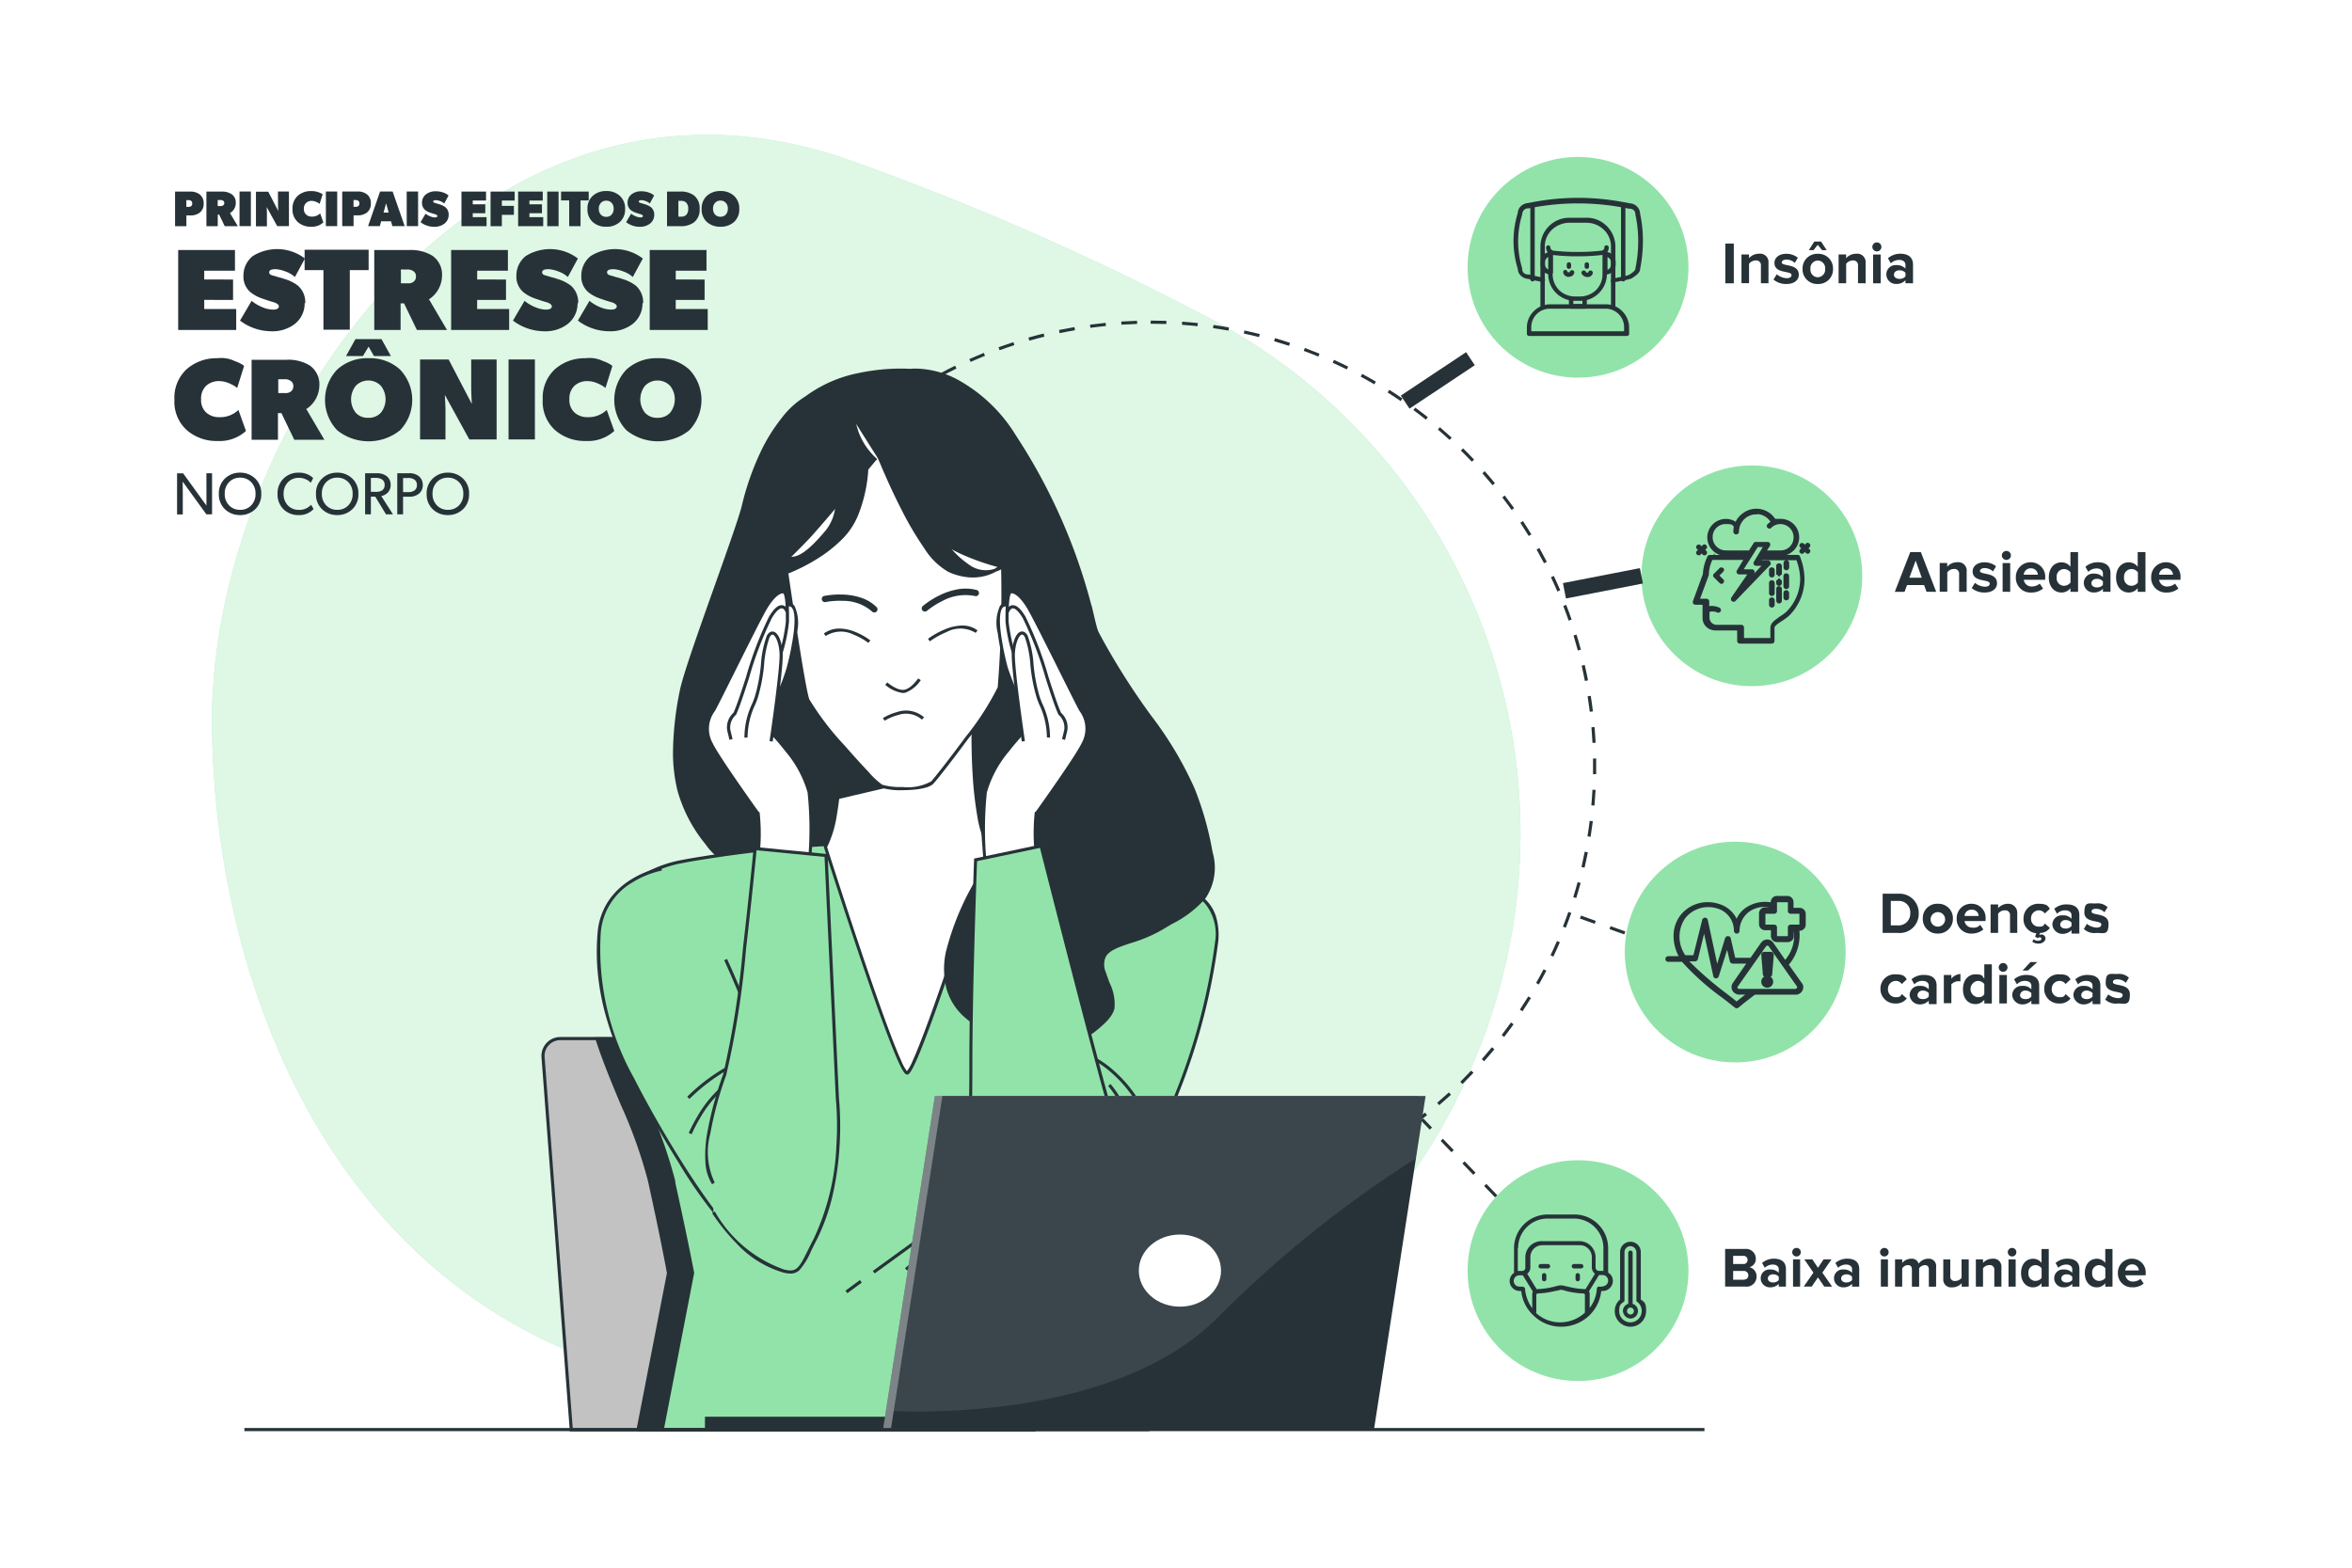 <svg xmlns="http://www.w3.org/2000/svg" width="150" height="100" viewBox="0 0 150 100">
  <g id="infografico-estresse" transform="translate(-907 1501)">
    <rect id="Retângulo_377" data-name="Retângulo 377" width="150" height="100" transform="translate(907 -1501)" fill="#fff"/>
    <g id="Infografico_ESTRESSE-01" transform="translate(918.124 -1492.4)">
      <g id="Background_Simple" transform="translate(0)">
        <g id="Grupo_630" data-name="Grupo 630" transform="translate(2.398)">
          <path id="Caminho_314" data-name="Caminho 314" d="M154.681,93.482a37.139,37.139,0,0,0-17.947-45.12,175.312,175.312,0,0,0-22.749-9.98c-23.589-8.34-40.956,17.1-40.7,36.18s10.084,40.68,34.214,42.42c24.13,1.72,40.036-4.24,46.939-22.8.08-.24.18-.46.26-.7Z" transform="translate(-73.286 -36.752)" fill="#92e3a9"/>
          <path id="Caminho_315" data-name="Caminho 315" d="M154.681,93.482a37.139,37.139,0,0,0-17.947-45.12,175.312,175.312,0,0,0-22.749-9.98c-23.589-8.34-40.956,17.1-40.7,36.18s10.084,40.68,34.214,42.42c24.13,1.72,40.036-4.24,46.939-22.8.08-.24.18-.46.26-.7Z" transform="translate(-73.286 -36.752)" fill="#fff" opacity="0.7"/>
        </g>
        <path id="Elipse_15" data-name="Elipse 15" d="M27.923-.5c.334,0,.671.006,1,.017l-.007.2c-.33-.011-.666-.017-1-.017Zm-.874.013.006.2c-.331.01-.666.026-1,.047l-.013-.2C26.378-.461,26.716-.477,27.049-.487Zm2.879.057c.332.023.669.053,1,.087l-.021.2c-.329-.035-.663-.064-.993-.087Zm-4.882.074.02.2c-.329.033-.662.072-.99.117l-.027-.2C24.38-.283,24.715-.323,25.047-.356Zm6.877.136c.33.046.663.1.991.158l-.035.2c-.325-.058-.656-.11-.984-.156Zm-8.865.135.034.2c-.326.056-.655.119-.979.187L22.073.1C22.4.035,22.73-.029,23.059-.085ZM33.9.13c.326.07.654.146.977.227l-.049.194c-.321-.081-.647-.157-.97-.226Zm-12.806.2.048.194c-.321.079-.645.165-.963.256L20.124.583C20.444.492,20.771.405,21.094.326ZM35.846.619c.32.093.642.192.959.3l-.062.19c-.314-.1-.634-.2-.952-.294ZM19.164.875l.062.19c-.315.1-.632.211-.942.324L18.215,1.2C18.528,1.087,18.847.978,19.164.875Zm18.588.371c.312.115.627.238.935.364l-.076.185c-.306-.125-.618-.247-.928-.361ZM17.278,1.56l.075.185c-.306.124-.615.255-.917.39l-.081-.183C16.659,1.817,16.969,1.685,17.278,1.56Zm22.331.446c.3.137.609.281.907.429l-.089.179c-.3-.147-.6-.29-.9-.426Zm-24.164.372.088.18c-.3.145-.6.3-.887.454l-.094-.176C14.846,2.678,15.147,2.524,15.446,2.378ZM41.408,2.9c.293.158.587.324.874.492l-.1.173c-.285-.167-.577-.332-.868-.489Zm-27.732.427.1.173c-.286.166-.573.339-.853.515l-.106-.169C13.1,3.665,13.388,3.491,13.675,3.323Zm29.463.589c.281.178.563.364.837.553l-.113.165c-.273-.187-.553-.372-.832-.549Zm-31.162.48.112.165c-.273.186-.547.379-.814.574l-.118-.161C11.425,4.773,11.7,4.579,11.977,4.392Zm32.817.655c.268.2.536.4.8.61l-.124.157c-.259-.206-.525-.41-.791-.606Zm-34.436.53.124.157c-.26.2-.519.416-.772.63L9.58,6.211C9.834,6,10.1,5.783,10.357,5.577ZM46.364,6.3c.253.216.506.44.752.665l-.135.147c-.244-.223-.495-.446-.746-.66ZM8.825,6.873l.134.148c-.245.222-.489.452-.726.683l-.14-.143C8.333,7.328,8.579,7.1,8.825,6.873Zm39.019.778c.237.233.474.474.7.716L48.4,8.5c-.227-.24-.462-.479-.7-.711ZM7.388,8.273l.145.138c-.229.239-.456.485-.676.732L6.707,9.01C6.929,8.761,7.158,8.513,7.388,8.273Zm41.836.834c.221.25.44.506.651.764L49.721,10c-.21-.255-.428-.51-.647-.758ZM6.052,9.77l.154.128c-.211.254-.421.516-.623.778l-.158-.122C5.629,10.29,5.84,10.027,6.052,9.77Zm44.447.886c.2.264.4.536.6.807l-.163.116c-.192-.269-.391-.539-.592-.8Zm-45.674.7.162.117c-.193.269-.384.544-.567.819l-.166-.111C4.439,11.906,4.631,11.629,4.825,11.358Zm46.837.934c.183.278.364.563.537.847l-.171.1c-.172-.282-.352-.565-.534-.841Zm-47.949.737.17.1c-.173.282-.344.57-.508.857l-.174-.1C3.367,13.6,3.539,13.312,3.713,13.029Zm48.994.977c.163.29.323.588.476.883l-.178.092c-.152-.294-.311-.589-.473-.877Zm-49.985.768.177.093c-.153.293-.3.593-.446.891l-.18-.086C2.417,15.37,2.568,15.068,2.722,14.773Zm50.906,1.015c.142.3.281.609.412.915l-.184.079c-.13-.3-.268-.609-.41-.908Zm-51.772.8.183.08c-.132.3-.26.613-.381.92l-.186-.073C1.594,17.2,1.723,16.889,1.856,16.584ZM54.42,17.632c.12.31.237.627.346.942l-.189.066c-.109-.312-.224-.627-.344-.935Zm-53.3.819.189.067c-.11.312-.216.63-.315.945L.8,19.4C.9,19.085,1.011,18.765,1.122,18.451Zm53.957,1.076c.1.318.192.643.278.964l-.193.052c-.086-.319-.179-.641-.276-.957ZM.522,20.366l.193.053c-.088.319-.17.643-.247.965l-.195-.046C.35,21.014.434,20.687.522,20.366Zm55.08,1.1c.075.324.146.655.209.982l-.2.038c-.063-.325-.133-.653-.208-.975ZM.06,22.319l.2.039c-.065.324-.124.654-.177.98l-.2-.032C-.065,22.977-.005,22.645.06,22.319Zm55.925,1.116c.052.329.1.663.139.994l-.2.024c-.04-.328-.087-.661-.138-.987ZM-.263,24.3l.2.025c-.041.328-.078.661-.108.99l-.2-.018C-.341,24.965-.3,24.63-.263,24.3Zm56.49,1.127c.029.332.052.668.069,1l-.2.01c-.017-.331-.04-.665-.068-.994ZM-.444,26.3l.2.011c-.018.33-.031.665-.038,1l-.2,0C-.476,26.967-.463,26.63-.444,26.3ZM56.33,27.43c0,.156,0,.314,0,.47,0,.177,0,.357,0,.535l-.2,0c0-.176,0-.355,0-.531,0-.155,0-.312,0-.466ZM-.286,28.3c0,.331.015.666.031,1l-.2.01c-.016-.332-.027-.669-.031-1Zm56.379,1.125.2.011c-.018.333-.042.67-.071,1l-.2-.018C56.052,30.092,56.076,29.757,56.093,29.427Zm-56.282.866c.028.33.062.663.1.991l-.2.024c-.04-.33-.074-.666-.1-1Zm56.106,1.119.2.025c-.041.331-.089.665-.141.994l-.2-.032C55.829,32.072,55.877,31.74,55.917,31.411ZM.048,32.27c.051.327.108.657.171.982l-.2.038C-.041,32.963-.1,32.63-.15,32.3ZM55.6,33.379l.2.039c-.064.327-.136.657-.211.981l-.195-.046C55.467,34.031,55.538,33.7,55.6,33.379ZM.424,34.227c.074.322.155.648.24.967l-.193.052C.385,34.924.3,34.6.229,34.272Zm54.723,1.092.193.053c-.087.321-.182.646-.281.964l-.191-.059C54.967,35.96,55.061,35.638,55.148,35.319ZM.938,36.152c.1.316.2.635.308.948l-.189.065c-.109-.315-.213-.636-.31-.954Zm53.618,1.069.189.066c-.11.314-.227.631-.349.941l-.186-.073C54.331,37.848,54.447,37.534,54.556,37.222Zm-52.968.814c.119.308.245.619.375.923l-.184.079c-.131-.306-.258-.619-.378-.93Zm52.243,1.042.184.079c-.132.306-.272.613-.415.914l-.181-.086C53.561,39.686,53.7,39.381,53.831,39.077Zm-51.461.791c.141.3.288.6.439.894l-.178.091c-.152-.3-.3-.6-.443-.9Zm50.605,1.009.177.092c-.153.3-.314.592-.478.882l-.174-.1C52.664,41.465,52.824,41.17,52.976,40.877Zm-49.7.763c.161.289.33.578.5.861l-.171.1c-.173-.285-.343-.577-.505-.867ZM52,42.612l.171.1c-.174.284-.355.569-.539.846l-.167-.11C51.643,43.176,51.823,42.893,52,42.612Zm-47.681.732c.181.276.37.553.561.823l-.163.116c-.192-.272-.383-.551-.565-.829Zm46.581.929.163.116c-.194.271-.395.542-.6.806l-.159-.122C50.5,44.811,50.7,44.542,50.895,44.273Zm-45.43.7c.2.263.408.526.618.782l-.155.127c-.211-.258-.42-.523-.622-.787Zm44.215.882.154.127c-.212.257-.432.513-.653.762l-.15-.133C49.251,46.361,49.469,46.107,49.68,45.852Zm-42.952.66c.218.248.444.5.671.737l-.145.137c-.229-.242-.456-.492-.676-.742Zm41.629.83.145.138c-.23.241-.467.481-.7.714l-.14-.143C47.894,47.82,48.129,47.582,48.357,47.342ZM8.1,47.961c.235.232.478.464.721.688l-.135.147c-.245-.226-.489-.458-.726-.692Zm38.838.775.135.148c-.246.224-.5.448-.753.663l-.13-.152C46.437,49.18,46.689,48.959,46.933,48.736Zm-37.372.575c.251.215.509.429.768.635L10.2,50.1c-.26-.208-.52-.423-.773-.64Zm35.853.716.124.157c-.261.207-.53.411-.8.609l-.118-.161C44.889,50.435,45.155,50.231,45.415,50.026Zm-34.3.528c.266.2.538.392.81.58l-.113.165c-.274-.189-.549-.385-.816-.584Zm32.691.653.113.165c-.275.188-.557.373-.839.551l-.107-.169C43.256,51.577,43.536,51.393,43.81,51.207Zm-31.05.478c.279.178.565.353.849.521l-.1.172c-.287-.169-.575-.346-.855-.525Zm29.366.587.1.173c-.288.168-.582.333-.875.49l-.095-.176C41.547,52.6,41.839,52.438,42.125,52.271ZM14.476,52.7c.291.158.588.313.884.46l-.089.179c-.3-.148-.6-.3-.89-.463Zm25.894.517.088.179c-.3.147-.6.291-.908.427l-.082-.182C39.77,53.5,40.073,53.36,40.37,53.214Zm-24.11.371c.3.137.609.27.914.4l-.076.185c-.308-.127-.618-.261-.921-.4Zm22.292.445.075.185c-.308.125-.623.247-.936.362l-.069-.188C37.933,54.275,38.246,54.154,38.552,54.03Zm-20.45.314c.31.115.626.226.94.33l-.063.19c-.316-.1-.635-.217-.947-.332Zm18.579.37.062.19c-.317.1-.639.2-.959.294l-.055-.192C36.046,54.915,36.367,54.817,36.681,54.715Zm-16.688.256c.317.093.641.181.961.262l-.049.194c-.323-.082-.649-.171-.968-.264Zm14.773.294.048.194c-.323.08-.652.156-.978.225l-.041-.2C34.118,55.42,34.445,55.345,34.766,55.265Zm-12.842.2c.323.07.652.135.977.193l-.035.2c-.328-.059-.659-.124-.984-.195Zm10.892.216.034.2c-.328.057-.661.11-.991.155l-.027-.2C32.16,55.786,32.491,55.734,32.816,55.677Zm-8.931.136c.327.047.66.089.989.124l-.021.2c-.331-.036-.666-.078-1-.125Zm6.957.137.02.2c-.331.034-.667.063-1,.085l-.013-.2C30.18,56.013,30.514,55.985,30.843,55.951Zm-4.976.075c.329.024.664.042.995.054l-.007.2c-.333-.012-.67-.031-1-.055Zm2.988.059.006.2c-.333.011-.671.016-1,.015v-.2C28.189,56.1,28.525,56.1,28.855,56.085Z" transform="translate(34.342 12.35)" fill="#263238"/>
        <ellipse id="Elipse_16" data-name="Elipse 16" cx="7.043" cy="7.04" rx="7.043" ry="7.04" transform="translate(82.473 1.41)" fill="#92e3a9"/>
        <ellipse id="Elipse_17" data-name="Elipse 17" cx="7.043" cy="7.04" rx="7.043" ry="7.04" transform="translate(82.473 65.41)" fill="#92e3a9"/>
        <ellipse id="Elipse_18" data-name="Elipse 18" cx="7.043" cy="7.04" rx="7.043" ry="7.04" transform="translate(92.497 45.09)" fill="#92e3a9"/>
        <ellipse id="Elipse_19" data-name="Elipse 19" cx="7.043" cy="7.04" rx="7.043" ry="7.04" transform="translate(93.557 21.09)" fill="#92e3a9"/>
        <g id="Grupo_631" data-name="Grupo 631" transform="translate(23.407 57.55)">
          <path id="Caminho_316" data-name="Caminho 316" d="M210.064,349.96H180.592l-1.8-23.78a1.1,1.1,0,0,1,1.1-1.18h27.271a1.109,1.109,0,0,1,1.1,1.02l1.8,23.92h0Z" transform="translate(-178.689 -324.9)" fill="#c2c2c2"/>
          <path id="Caminho_316_-_Contorno" data-name="Caminho 316 - Contorno" d="M209.763,349.66H180.1l-1.808-23.874a1.2,1.2,0,0,1,.326-.909,1.188,1.188,0,0,1,.875-.378h27.271a1.186,1.186,0,0,1,.814.319,1.256,1.256,0,0,1,.386.79v0l1.8,23.928Zm-29.479-.2h29.273l-1.794-23.831a1.006,1.006,0,0,0-1-.929H179.491a.99.99,0,0,0-.729.315,1.006,1.006,0,0,0-.272.759Z" transform="translate(-178.289 -324.5)" fill="#263238"/>
          <path id="Caminho_317" data-name="Caminho 317" d="M198.621,350.02l1.941-9.98s-.36-2.04-1.22-5.92c-.58-2.64-2.261-5.7-3.341-9.02h24.97a1.109,1.109,0,0,1,1.1,1.02l1.8,23.92h-25.23Z" transform="translate(-192.456 -324.98)" fill="#263238"/>
          <path id="Caminho_317_-_Contorno" data-name="Caminho 317 - Contorno" d="M223.428,349.74H198.049l-.087-.087,1.947-10.014c-.038-.212-.409-2.255-1.216-5.9a30.222,30.222,0,0,0-1.729-4.841c-.56-1.34-1.139-2.725-1.609-4.17l-.043-.131h25.108a1.186,1.186,0,0,1,.814.319,1.256,1.256,0,0,1,.386.79v0Zm-25.24-.2h25.025l-1.793-23.811a1.006,1.006,0,0,0-1-.929H195.587c.46,1.39,1.019,2.728,1.561,4.023a30.352,30.352,0,0,1,1.74,4.875c.851,3.838,1.218,5.9,1.221,5.924l0,.018,0,.018Z" transform="translate(-191.906 -324.58)" fill="#263238"/>
        </g>
        <g id="Grupo_637" data-name="Grupo 637" transform="translate(26.939 14.911)">
          <path id="Caminho_318" data-name="Caminho 318" d="M247.4,127.666a36.233,36.233,0,0,0-5-11.64c-3.1-4.74-6.643-4.2-6.643-4.2s-3.982-.32-6.643,1.74c0,0-2.661,1.34-4.022,6.94-.4,1.62-3.6,10.02-3.942,11.74-1.22,6.14.36,8.02,1.741,9.92,1.481,2.02,5.622,1.98,5.622,1.98l7.243-.38s14.706,1.58,14.866-1.8-2.661-11.92-3.221-14.32Z" transform="translate(-215.758 -111.707)" fill="#263238"/>
          <path id="Caminho_318_-_Contorno" data-name="Caminho 318 - Contorno" d="M235.7,111.307a5.907,5.907,0,0,1,2.608.672,10,10,0,0,1,3.777,3.592,36.576,36.576,0,0,1,4.818,10.852v-.045l.2.846c.14.6.43,1.612.765,2.783,1.027,3.59,2.58,9.016,2.459,11.564a1.464,1.464,0,0,1-.773,1.155,5.737,5.737,0,0,1-1.839.677,26.3,26.3,0,0,1-5.354.432c-3.448,0-6.814-.349-7-.369l-7.239.38H228.1a12.621,12.621,0,0,1-2.4-.264,7.949,7.949,0,0,1-1.814-.6,3.9,3.9,0,0,1-1.472-1.16l-.146-.2a9.347,9.347,0,0,1-1.758-3.361,10.107,10.107,0,0,1-.292-2.659,20.5,20.5,0,0,1,.438-3.778c.19-.96,1.233-3.9,2.242-6.737.784-2.206,1.524-4.29,1.7-5.007a17.514,17.514,0,0,1,1.209-3.466,11.084,11.084,0,0,1,1.331-2.142,5.455,5.455,0,0,1,1.524-1.392,8.394,8.394,0,0,1,3.36-1.481,12.98,12.98,0,0,1,2.736-.292c.334,0,.547.014.6.017A2.777,2.777,0,0,1,235.7,111.307Zm11.4,16.858-.2-.878a36.078,36.078,0,0,0-4.988-11.607c-2.465-3.767-5.17-4.174-6.219-4.174a2.461,2.461,0,0,0-.325.017l-.011,0h-.012s-.225-.018-.593-.018a10.3,10.3,0,0,0-5.981,1.737l-.008.006-.009,0a5.3,5.3,0,0,0-1.478,1.356,13.962,13.962,0,0,0-2.491,5.518c-.18.727-.921,2.816-1.707,5.026-.959,2.7-2.047,5.763-2.234,6.709-1.169,5.882.227,7.793,1.578,9.642l.146.2a5.165,5.165,0,0,0,3.166,1.68,12.4,12.4,0,0,0,2.358.259h.015l7.249-.38h.008c.034,0,3.469.368,6.989.368a26.112,26.112,0,0,0,5.311-.427c1.594-.349,2.419-.9,2.455-1.647.119-2.515-1.428-7.922-2.452-11.5-.226-.791-.422-1.474-.57-2.022Z" transform="translate(-215.358 -111.307)" fill="#263238"/>
          <path id="Caminho_319" data-name="Caminho 319" d="M203.029,283.8c.86,3.88,1.24,5.92,1.24,5.92l-1.941,9.98h30.952l-1.941-9.98s.36-2.04,1.241-5.92c.86-3.88,4.062-8.64,4.322-13.88.28-5.24-2.741-5.92-5.1-6.5a79.943,79.943,0,0,0-8.563-1.02l-5.422-.2-5.422.2a79.943,79.943,0,0,0-8.563,1.02c-2.361.58-5.382,1.26-5.1,6.5s3.461,10,4.322,13.88Z" transform="translate(-198.155 -232.021)" fill="#92e3a9"/>
          <path id="Caminho_319_-_Contorno" data-name="Caminho 319 - Contorno" d="M233,299.4h-31.2l1.96-10.08c-.04-.214-.429-2.258-1.236-5.9l-.027-.122h.019a31.973,31.973,0,0,0-1.7-4.733c-.58-1.393-1.18-2.833-1.662-4.342a18.691,18.691,0,0,1-.93-4.7c-.125-2.335.385-3.985,1.559-5.046a7.842,7.842,0,0,1,3.538-1.536l.081-.02a80.393,80.393,0,0,1,8.58-1.023h0l5.426-.2h0l5.426.2a80.391,80.391,0,0,1,8.58,1.023l.081.02a7.842,7.842,0,0,1,3.538,1.536c1.174,1.061,1.684,2.711,1.559,5.046a18.433,18.433,0,0,1-.923,4.706c-.483,1.511-1.086,2.953-1.668,4.347a30.558,30.558,0,0,0-1.732,4.843c-.826,3.642-1.2,5.686-1.236,5.9Zm-30.952-.2h30.71l-1.921-9.879,0-.018c0-.02.371-2.087,1.241-5.925a30.688,30.688,0,0,1,1.743-4.877c1.133-2.712,2.418-5.785,2.577-8.986.121-2.271-.367-3.87-1.493-4.887a7.69,7.69,0,0,0-3.452-1.491l-.081-.02a80.052,80.052,0,0,0-8.545-1.017l-5.417-.2-5.417.2a80.057,80.057,0,0,0-8.545,1.017l-.081.02a7.69,7.69,0,0,0-3.452,1.491c-1.126,1.018-1.615,2.616-1.493,4.887.171,3.2,1.449,6.267,2.577,8.975a30.96,30.96,0,0,1,1.742,4.888l.027.122h-.02c.832,3.759,1.21,5.781,1.214,5.8l0,.019Z" transform="translate(-197.755 -231.621)" fill="#263238"/>
          <g id="Grupo_632" data-name="Grupo 632" transform="translate(14.47 22.554)">
            <path id="Caminho_320" data-name="Caminho 320" d="M278.224,225.1,274,226.8l-4.222-1.7s.16,5.72-.98,7.76c0,0,4.522,14.26,5.2,14.42.68-.14,5.2-14.42,5.2-14.42C278.064,230.82,278.224,225.1,278.224,225.1Z" transform="translate(-268.692 -224.895)" fill="#fff"/>
            <path id="Caminho_320_-_Contorno" data-name="Caminho 320 - Contorno" d="M269.243,224.351l4.326,1.742,4.326-1.742,0,.153c0,.014-.039,1.447.063,3.109a12.148,12.148,0,0,0,.905,4.6l.021.038-.013.041c-.011.036-1.145,3.612-2.347,7.159-.706,2.084-1.3,3.751-1.758,4.954-.274.716-.5,1.274-.684,1.659-.293.628-.406.7-.489.715l-.022,0-.021-.005c-.082-.019-.194-.092-.487-.721-.18-.386-.41-.945-.684-1.662-.46-1.2-1.051-2.87-1.758-4.953-1.2-3.545-2.335-7.116-2.347-7.152l-.013-.041.021-.038a12.151,12.151,0,0,0,.905-4.6c.1-1.661.063-3.093.062-3.108Zm9.42,7.92a7.116,7.116,0,0,1-.624-2.065,23.223,23.223,0,0,1-.285-2.582c-.083-1.356-.073-2.561-.066-2.975l-4.119,1.658-4.119-1.658c.007.413.017,1.617-.066,2.972a23.231,23.231,0,0,1-.285,2.583,7.12,7.12,0,0,1-.625,2.066c.128.4,1.182,3.711,2.3,7.02.7,2.063,1.286,3.723,1.746,4.933.273.717.5,1.282.684,1.679a2.894,2.894,0,0,0,.362.658,2.859,2.859,0,0,0,.362-.658c.181-.4.412-.961.684-1.678.46-1.21,1.048-2.87,1.746-4.933C277.482,235.983,278.534,232.675,278.662,232.271Z" transform="translate(-268.258 -224.296)" fill="#263238"/>
            <path id="Caminho_321" data-name="Caminho 321" d="M277.8,228.62l-4.5,1.06.08-4.58Z" transform="translate(-272.291 -224.895)" fill="#263238"/>
            <path id="Caminho_321_-_Contorno" data-name="Caminho 321 - Contorno" d="M272.789,228.988l.086-4.911,4.742,3.775Zm.279-4.5-.074,4.249,4.176-.983Z" transform="translate(-271.882 -224.077)" fill="#263238"/>
          </g>
          <g id="Grupo_633" data-name="Grupo 633" transform="translate(11.791 2.929)">
            <path id="Caminho_322" data-name="Caminho 322" d="M261.622,129.34s-3.241,3.9-4.262,5c-1.04,1.08-1.461,1.46-1.461,1.46s1.14,8,1.461,8.88a31.751,31.751,0,0,0,4.7,5.5c.48.22,2.8.26,3.241-.24.44-.48,3.982-5.06,4.262-6.04s.22-7.72.22-7.72-3.922-.88-5.342-2.94-2.5-3.98-2.5-3.98l-1.681-2.66s-.08.04.24,1.02a4.4,4.4,0,0,0,1.14,1.7Z" transform="translate(-255.694 -126.47)" fill="#fff"/>
            <path id="Caminho_322_-_Contorno" data-name="Caminho 322 - Contorno" d="M259.872,125.951l1.732,2.741c.011.019,1.095,1.94,2.5,3.972a7.315,7.315,0,0,0,3.157,2.206,14.761,14.761,0,0,0,2.125.694l.077.017v.079a75.9,75.9,0,0,1-.224,7.748,19,19,0,0,1-2.086,3.239c-.986,1.343-1.975,2.6-2.2,2.84-.352.4-1.6.428-1.979.428a4.214,4.214,0,0,1-1.378-.164,20.02,20.02,0,0,1-2.445-2.528,20.565,20.565,0,0,1-2.309-3.029c-.32-.88-1.419-8.573-1.466-8.9l-.008-.053.039-.036s.431-.391,1.455-1.454c.944-1.018,3.83-4.481,4.215-4.944a4.407,4.407,0,0,1-1.1-1.676,6.434,6.434,0,0,1-.244-.894.564.564,0,0,1-.008-.149.118.118,0,0,1,.062-.1Zm1.559,2.841-1.419-2.245c.036.132.087.3.159.523a4.317,4.317,0,0,0,1.111,1.656l.08.07-.092.092c-.114.138-3.265,3.926-4.262,5h0c-.857.89-1.3,1.31-1.426,1.428.1.691,1.149,7.984,1.448,8.808a18.045,18.045,0,0,0,2.272,2.966c.538.619,1.076,1.212,1.515,1.67a4.9,4.9,0,0,0,.862.807,4.211,4.211,0,0,0,1.295.146,3.1,3.1,0,0,0,1.83-.361h0c.218-.238,1.2-1.486,2.184-2.824a17.641,17.641,0,0,0,2.055-3.176,74.93,74.93,0,0,0,.217-7.613,15.321,15.321,0,0,1-2.077-.684,10.73,10.73,0,0,1-1.786-.923,5.235,5.235,0,0,1-1.461-1.355C262.55,130.769,261.474,128.869,261.431,128.792Z" transform="translate(-255.268 -125.951)" fill="#263238"/>
            <path id="Caminho_323" data-name="Caminho 323" d="M255.52,147.8s3.481-1.32,4.382-3.64a6.519,6.519,0,0,0,.6-3.46l-1.921,1.72a3.465,3.465,0,0,1-.56,2.78c-.96,1.14-2.021,2.2-2.821,1.5" transform="translate(-255.134 -137.75)" fill="#263238"/>
            <path id="Caminho_323_-_Contorno" data-name="Caminho 323 - Contorno" d="M255.292,147.151l-.071-.187a11.6,11.6,0,0,0,1.839-.943,6.109,6.109,0,0,0,2.485-2.64,9.182,9.182,0,0,0,.623-2.556,4.01,4.01,0,0,0,0-.669l-1.739,1.557a4.131,4.131,0,0,1,.07.93,3.567,3.567,0,0,1-.152.928,2.71,2.71,0,0,1-.512.95,10.466,10.466,0,0,1-1.118,1.174,2.09,2.09,0,0,1-1.134.583.94.94,0,0,1-.711-.246l.132-.151a.738.738,0,0,0,.564.2c.654-.05,1.436-.88,2.115-1.686a2.886,2.886,0,0,0,.617-1.757,3.813,3.813,0,0,0-.077-.935l-.014-.058,2.089-1.871.04.162a3.181,3.181,0,0,1,.033.891,9.351,9.351,0,0,1-.637,2.629,4.632,4.632,0,0,1-1.087,1.583,8.65,8.65,0,0,1-1.481,1.156A11.81,11.81,0,0,1,255.292,147.151Z" transform="translate(-254.871 -137.008)" fill="#263238"/>
            <path id="Caminho_324" data-name="Caminho 324" d="M286.1,139.9s2.5,6.3,4.422,7.16a3.047,3.047,0,0,0,3.141-.14l.28-.1a1.922,1.922,0,0,1-2.241-.08,5.663,5.663,0,0,1-2.181-2.92" transform="translate(-279.852 -137.11)" fill="#263238"/>
            <path id="Caminho_324_-_Contorno" data-name="Caminho 324 - Contorno" d="M291.678,147.361q-.117,0-.234-.008a3.957,3.957,0,0,1-1.335-.349,4.424,4.424,0,0,1-1.542-1.515,20.483,20.483,0,0,1-1.437-2.433c-.858-1.668-1.488-3.251-1.495-3.266l.186-.074c.006.016.634,1.591,1.487,3.25,1.121,2.18,2.118,3.513,2.882,3.856a3.354,3.354,0,0,0,2.142.267,2.1,2.1,0,0,1-1.062-.415,6.747,6.747,0,0,1-1.473-1.467,4.466,4.466,0,0,1-.746-1.51l.194-.048a5.607,5.607,0,0,0,2.143,2.863,1.8,1.8,0,0,0,1.484.345c.064-.014.125-.03.181-.048a1.5,1.5,0,0,0,.174-.114l.013-.011.016-.006.922-.329-.549.4a1.9,1.9,0,0,1-.493.239,2.8,2.8,0,0,1-.672.269A3.111,3.111,0,0,1,291.678,147.361Z" transform="translate(-279.48 -136.963)" fill="#263238"/>
            <path id="Caminho_325" data-name="Caminho 325" d="M271.146,195.142h0a4.1,4.1,0,0,0-.949-.529,1.8,1.8,0,0,0-1.772.092l-.116-.163a1.685,1.685,0,0,1,1.009-.313,2.681,2.681,0,0,1,.956.2,4.223,4.223,0,0,1,1,.557Z" transform="translate(-265.62 -180.574)" fill="#263238"/>
            <path id="Caminho_326" data-name="Caminho 326" d="M301.618,194.269l-.121-.159a5.162,5.162,0,0,1,1.1-.613,3.015,3.015,0,0,1,1.024-.234,1.614,1.614,0,0,1,1.036.307l-.12.16a1.855,1.855,0,0,0-1.862-.049A5.053,5.053,0,0,0,301.618,194.269Z" transform="translate(-292.168 -179.8)" fill="#263238"/>
            <path id="Caminho_327" data-name="Caminho 327" d="M270.961,184.512a.2.2,0,0,1-.141-.059,2.8,2.8,0,0,0-1.851-.684,5.027,5.027,0,0,0-1.127.078.2.2,0,0,1-.083-.391,5.335,5.335,0,0,1,1.218-.087,4.074,4.074,0,0,1,1.089.185,2.574,2.574,0,0,1,1.038.616.2.2,0,0,1-.141.341Z" transform="translate(-265.053 -171.882)" fill="#263238"/>
            <path id="Caminho_328" data-name="Caminho 328" d="M299.7,182.942a.2.2,0,0,1-.131-.351,5.4,5.4,0,0,1,1.066-.683,4.308,4.308,0,0,1,1.1-.374,2.861,2.861,0,0,1,1.282.036.2.2,0,0,1-.1.386,3.07,3.07,0,0,0-2.089.307,5.1,5.1,0,0,0-.989.631A.2.2,0,0,1,299.7,182.942Z" transform="translate(-290.571 -170.372)" fill="#263238"/>
            <path id="Caminho_329" data-name="Caminho 329" d="M289,211.053a2.174,2.174,0,0,1-1.127-.52l.13-.152h0c.009.007.668.565,1.112.459h0c.434-.09.853-.711.858-.718l.166.111a2.045,2.045,0,0,1-.982.8A.7.7,0,0,1,289,211.053Z" transform="translate(-281.271 -193.288)" fill="#263238"/>
            <path id="Caminho_330" data-name="Caminho 330" d="M287.237,221.071l-.108-.168a3.439,3.439,0,0,1,.912-.388,1.746,1.746,0,0,1,1.712.339l-.137.146a1.536,1.536,0,0,0-1.52-.292A3.3,3.3,0,0,0,287.237,221.071Z" transform="translate(-280.675 -201.537)" fill="#263238"/>
          </g>
          <path id="Caminho_331" data-name="Caminho 331" d="M338.459,276.529s1.741.44,1.5,3.06a39.831,39.831,0,0,1-3.261,11.36,26.42,26.42,0,0,1-4.762,7.24c-.82.72-3.4-1.22-3.4-1.22s-3.441-6.56-1.22-11.22a35.827,35.827,0,0,1,6.6-9.18c1.321-1.4,4.522-.04,4.522-.04Z" transform="translate(-300.432 -243.01)" fill="#92e3a9"/>
          <path id="Caminho_331_-_Contorno" data-name="Caminho 331 - Contorno" d="M335.316,275.436a7.145,7.145,0,0,1,1.888.3,8.617,8.617,0,0,1,.856.292h.012l.012,0a2,2,0,0,1,.889.576,2.527,2.527,0,0,1,.549.967,4.144,4.144,0,0,1,.137,1.623,39.86,39.86,0,0,1-3.27,11.393,32.992,32.992,0,0,1-2.757,4.8,16.037,16.037,0,0,1-2.028,2.475h0a.828.828,0,0,1-.564.185,4.219,4.219,0,0,1-1.9-.7,12.255,12.255,0,0,1-1.061-.7l-.018-.014-.01-.02a20.575,20.575,0,0,1-1.451-3.884,15.035,15.035,0,0,1-.527-3.663,8.528,8.528,0,0,1,.756-3.763,31.577,31.577,0,0,1,3.435-5.536,44.252,44.252,0,0,1,2.924-3.389l.262-.28A2.464,2.464,0,0,1,335.316,275.436Zm2.73.793h-.027l-.019-.008a8.075,8.075,0,0,0-2.684-.585,2.276,2.276,0,0,0-1.726.6l-.261.28a34.713,34.713,0,0,0-6.324,8.875c-1.134,2.378-.744,5.274-.217,7.285a20.518,20.518,0,0,0,1.426,3.826,7.011,7.011,0,0,0,2.825,1.347.637.637,0,0,0,.431-.135,15.847,15.847,0,0,0,2-2.44,32.79,32.79,0,0,0,2.74-4.768,39.63,39.63,0,0,0,3.252-11.327,3.081,3.081,0,0,0-.634-2.435A1.852,1.852,0,0,0,338.046,276.229Z" transform="translate(-300.032 -242.61)" fill="#263238"/>
          <path id="Caminho_332" data-name="Caminho 332" d="M313.356,193.68s-.6,6.54-3.421,10.88c-2.841,4.36-3.862,7.84-1.521,9.9s6.323,2.34,8.123.92,1.361-1.74.7-3.7,1.681-1.64,3.641-2.84,3.762-1.86,3.161-4.84a18.315,18.315,0,0,0-3.922-8.7,38.825,38.825,0,0,1-4.022-6.7" transform="translate(-284.873 -173.141)" fill="#263238"/>
          <path id="Caminho_332_-_Contorno" data-name="Caminho 332 - Contorno" d="M313.054,216.205c-.258,0-.519-.013-.782-.039a8.451,8.451,0,0,1-2.288-.559,7.026,7.026,0,0,1-2.032-1.23,3.783,3.783,0,0,1-1.18-1.851,5.145,5.145,0,0,1-.035-2.33,17.277,17.277,0,0,1,2.718-5.848,22.93,22.93,0,0,0,2.755-7.035,31.893,31.893,0,0,0,.651-3.8l.2.018a32.128,32.128,0,0,1-.655,3.826,29.174,29.174,0,0,1-1.048,3.549,18.019,18.019,0,0,1-1.735,3.551,17.1,17.1,0,0,0-2.689,5.777,3.932,3.932,0,0,0,1.151,3.994,7.614,7.614,0,0,0,4.208,1.741,5.436,5.436,0,0,0,3.787-.824c.781-.616,1.12-1.01,1.211-1.408a2.929,2.929,0,0,0-.313-1.525c-.07-.194-.149-.414-.231-.657a1.436,1.436,0,0,1-.011-1.121,1.41,1.41,0,0,1,.681-.6,8.325,8.325,0,0,1,1.067-.4,9.123,9.123,0,0,0,1.948-.827c.21-.129.419-.251.621-.37,1.685-.99,3.016-1.773,2.494-4.365a18.209,18.209,0,0,0-3.9-8.661,45.441,45.441,0,0,1-3.061-4.793c-.652-1.188-.969-1.919-.972-1.926l.184-.079c0,.007.317.732.965,1.912a45.239,45.239,0,0,0,3.045,4.769,23.134,23.134,0,0,1,2.79,4.67,20.368,20.368,0,0,1,1.149,4.069,3.5,3.5,0,0,1-.451,2.939,6.948,6.948,0,0,1-2.138,1.638c-.2.118-.41.241-.618.368a9.282,9.282,0,0,1-1.99.846c-.788.261-1.411.467-1.631.909a1.252,1.252,0,0,0,.022.968c.081.241.16.46.23.653a3.032,3.032,0,0,1,.319,1.637c-.1.447-.462.873-1.282,1.52a4.191,4.191,0,0,1-1.741.764A6.805,6.805,0,0,1,313.054,216.205Z" transform="translate(-284.476 -172.983)" fill="#263238"/>
          <g id="Grupo_634" data-name="Grupo 634" transform="translate(24.535 14.134)">
            <path id="Caminho_333" data-name="Caminho 333" d="M326.421,194.743a17.383,17.383,0,0,1-1.981-4.08c-.44-1.7-1.06-5,.58-3.68,1.661,1.32,3.1,6.3,2.861,6.64A8.912,8.912,0,0,1,326.421,194.743Z" transform="translate(-322.872 -185.739)" fill="#fff"/>
            <path id="Caminho_333_-_Contorno" data-name="Caminho 333 - Contorno" d="M325.989,194.48l-.054-.083.084-.055-.084.055c-.016-.025-.4-.613-.839-1.414a11.952,11.952,0,0,1-1.155-2.7,18.229,18.229,0,0,1-.436-2.2,2.652,2.652,0,0,1,.142-1.74.426.426,0,0,1,.346-.173,1.186,1.186,0,0,1,.687.326,5.315,5.315,0,0,1,1.206,1.576,15.987,15.987,0,0,1,.968,2.155,17.709,17.709,0,0,1,.609,1.969c.216.908.129,1.03.1,1.076a8.738,8.738,0,0,1-1.488,1.147Zm-2-8.1a.224.224,0,0,0-.188.1c-.117.151-.23.55-.1,1.594a18.029,18.029,0,0,0,.431,2.17h0a16.791,16.791,0,0,0,1.914,3.966,7.78,7.78,0,0,0,1.348-1.037,2.663,2.663,0,0,0-.138-.966,17.794,17.794,0,0,0-.607-1.941,15.645,15.645,0,0,0-.95-2.1,5.092,5.092,0,0,0-1.145-1.5A.994.994,0,0,0,323.993,186.379Z" transform="translate(-322.47 -185.339)" fill="#263238"/>
            <path id="Caminho_334" data-name="Caminho 334" d="M322.456,196.623c-.3.88.2,3.84.2,3.84l-3.341.34a23.43,23.43,0,0,1-.1-5.54c.38-1.8,2.581-3.98,2.581-3.98a26,26,0,0,0-.38-3.4,24.5,24.5,0,0,1-.82-3.5c0-.74,0-1.84.24-1.9.24-.04.64.2,1.12.98s2.861,5.68,3.341,6.56a1.98,1.98,0,0,1,.14,2.18c-.38.82-2.961,4.42-2.961,4.42Z" transform="translate(-318.968 -182.379)" fill="#fff"/>
            <path id="Caminho_334_-_Contorno" data-name="Caminho 334 - Contorno" d="M318.825,200.513l-.012-.1c0-.009-.121-.952-.193-2.1a14.111,14.111,0,0,1,.094-3.472,5.049,5.049,0,0,1,.575-1.41,11.017,11.017,0,0,1,.877-1.3,15.537,15.537,0,0,1,1.125-1.293,25.424,25.424,0,0,0-.376-3.339c-.1-.416-.223-.862-.343-1.293a10.544,10.544,0,0,1-.48-2.23c0-.372,0-.834.03-1.213.041-.517.124-.744.286-.784l.008,0a.418.418,0,0,1,.069-.006c.334,0,.744.366,1.153,1.032.289.47,1.245,2.388,2.089,4.081.57,1.144,1.062,2.131,1.255,2.484a2.844,2.844,0,0,1,.412,1.153,2.108,2.108,0,0,1-.27,1.118c-.381.821-2.865,4.288-2.97,4.435l-.025.035a14.837,14.837,0,0,0,.223,3.73l.018.105Zm1.632-18.332c-.014.01-.1.094-.138.639-.027.365-.027.807-.027,1.163a10.507,10.507,0,0,0,.472,2.176c.121.433.245.881.345,1.3h0a26.265,26.265,0,0,1,.382,3.417l0,.044-.032.031a15,15,0,0,0-1.141,1.307,7.067,7.067,0,0,0-1.413,2.622,22.539,22.539,0,0,0,.09,5.41l3.138-.319a12.778,12.778,0,0,1-.179-3.784l.023-.068h.04c.289-.4,2.572-3.607,2.922-4.362v0a1.888,1.888,0,0,0-.138-2.088c-.194-.356-.687-1.345-1.258-2.49-.842-1.689-1.8-3.6-2.081-4.065-.535-.869-.888-.937-.983-.937Z" transform="translate(-318.565 -181.979)" fill="#263238"/>
            <path id="Caminho_335" data-name="Caminho 335" d="M329.333,202.57s-.68-4.62-.64-5.58c.04-.98.48-1.7.82-1.12s.38,2.92.78,3.94a6.045,6.045,0,0,1,.64,2.52" transform="translate(-326.665 -192.926)" fill="#fff"/>
            <path id="Caminho_335_-_Contorno" data-name="Caminho 335 - Contorno" d="M328.835,202.185c-.028-.189-.681-4.64-.641-5.6.026-.637.236-1.327.586-1.415.09-.022.264-.02.421.248a6.471,6.471,0,0,1,.38,1.837,10.519,10.519,0,0,0,.407,2.117v0c.043.115.086.228.127.337a5.064,5.064,0,0,1,.519,2.229l-.2-.022a4.948,4.948,0,0,0-.507-2.136c-.041-.109-.084-.222-.127-.337a10.621,10.621,0,0,1-.419-2.163,6.681,6.681,0,0,0-.354-1.762c-.048-.082-.121-.175-.2-.155-.163.041-.4.49-.434,1.229-.039.94.633,5.515.639,5.561Z" transform="translate(-326.266 -192.527)" fill="#263238"/>
            <path id="Caminho_336" data-name="Caminho 336" d="M330.1,195.367l-.194-.047.141-.583a1.076,1.076,0,0,0-.35-.959l-.015-.014-.009-.019c-.219-.469-.495-1.325-.815-2.315a22.689,22.689,0,0,0-1.46-3.834h0c-.338-.56-.548-.626-.644-.615-.13.015-.216.193-.236.254l-.19-.062c0-.015.12-.358.4-.391.257-.029.531.2.837.71a22.729,22.729,0,0,1,1.48,3.877c.3.931.586,1.812.8,2.275a1.238,1.238,0,0,1,.395,1.145Z" transform="translate(-324.772 -185.819)" fill="#263238"/>
          </g>
          <g id="Grupo_635" data-name="Grupo 635" transform="translate(6.951 14.134)">
            <path id="Caminho_337" data-name="Caminho 337" d="M241.155,194.743a17.383,17.383,0,0,0,1.981-4.08c.44-1.7,1.06-5-.58-3.68-1.661,1.32-3.1,6.3-2.861,6.64A8.913,8.913,0,0,0,241.155,194.743Z" transform="translate(-237.87 -185.739)" fill="#fff"/>
            <path id="Caminho_337_-_Contorno" data-name="Caminho 337 - Contorno" d="M240.784,194.48l-.083-.053a8.737,8.737,0,0,1-1.488-1.147c-.033-.046-.119-.169.1-1.076a17.709,17.709,0,0,1,.609-1.969,15.987,15.987,0,0,1,.968-2.155,5.315,5.315,0,0,1,1.207-1.576,1.185,1.185,0,0,1,.686-.326.426.426,0,0,1,.346.173,2.651,2.651,0,0,1,.142,1.74,18.23,18.23,0,0,1-.436,2.2,11.965,11.965,0,0,1-1.157,2.7c-.439.8-.833,1.4-.837,1.409Zm-1.407-1.313a7.776,7.776,0,0,0,1.348,1.038c.122-.19.432-.687.778-1.317a11.934,11.934,0,0,0,1.136-2.649h0a18.027,18.027,0,0,0,.431-2.17c.128-1.043.015-1.443-.1-1.594a.224.224,0,0,0-.188-.1.993.993,0,0,0-.562.282,5.092,5.092,0,0,0-1.146,1.5,15.643,15.643,0,0,0-.95,2.1,17.79,17.79,0,0,0-.607,1.941A2.663,2.663,0,0,0,239.377,193.167Z" transform="translate(-237.469 -185.339)" fill="#263238"/>
            <path id="Caminho_338" data-name="Caminho 338" d="M234.424,196.623c.3.88-.2,3.84-.2,3.84l3.341.34a23.43,23.43,0,0,0,.1-5.54c-.38-1.8-2.581-3.98-2.581-3.98a26,26,0,0,1,.38-3.4,24.5,24.5,0,0,0,.82-3.5c0-.74,0-1.84-.24-1.9-.24-.04-.64.2-1.12.98s-2.861,5.68-3.341,6.56a1.98,1.98,0,0,0-.14,2.18c.38.82,2.961,4.42,2.961,4.42Z" transform="translate(-231.079 -182.379)" fill="#fff"/>
            <path id="Caminho_338_-_Contorno" data-name="Caminho 338 - Contorno" d="M237.252,200.513l-3.545-.361.018-.105a14.841,14.841,0,0,0,.223-3.73l-.025-.035c-.106-.147-2.589-3.615-2.97-4.435a2.108,2.108,0,0,1-.27-1.118,2.843,2.843,0,0,1,.412-1.153c.192-.353.685-1.34,1.255-2.484.844-1.693,1.8-3.611,2.089-4.081.41-.665.819-1.032,1.153-1.032a.418.418,0,0,1,.069.006l.008,0c.161.04.244.268.286.784.03.379.03.841.03,1.213a10.544,10.544,0,0,1-.48,2.23c-.12.431-.244.877-.343,1.293a25.423,25.423,0,0,0-.376,3.339,15.53,15.53,0,0,1,1.125,1.293,11.017,11.017,0,0,1,.877,1.3,5.049,5.049,0,0,1,.575,1.41,14.111,14.111,0,0,1,.094,3.472c-.072,1.15-.192,2.092-.193,2.1Zm-3.312-.538,3.138.319a22.539,22.539,0,0,0,.09-5.41,7.07,7.07,0,0,0-1.414-2.624,14.982,14.982,0,0,0-1.139-1.305l-.032-.031,0-.044a26.263,26.263,0,0,1,.382-3.417h0c.1-.42.225-.868.345-1.3a10.506,10.506,0,0,0,.472-2.176c0-.356,0-.8-.027-1.163-.04-.545-.124-.629-.138-.64l-.028,0c-.1,0-.448.068-.983.937-.284.462-1.239,2.376-2.081,4.065-.571,1.145-1.064,2.134-1.258,2.49a1.888,1.888,0,0,0-.138,2.088v0c.35.755,2.633,3.958,2.922,4.362h.04l.023.068A12.78,12.78,0,0,1,233.94,199.974Z" transform="translate(-230.678 -181.979)" fill="#263238"/>
            <path id="Caminho_339" data-name="Caminho 339" d="M245.054,202.57s.68-4.62.64-5.58c-.04-.98-.48-1.7-.82-1.12s-.38,2.92-.78,3.94a6.045,6.045,0,0,0-.64,2.52" transform="translate(-240.888 -192.926)" fill="#fff"/>
            <path id="Caminho_339_-_Contorno" data-name="Caminho 339 - Contorno" d="M244.752,202.185l-.2-.029c.007-.046.678-4.622.639-5.561-.03-.739-.272-1.188-.434-1.229-.078-.02-.152.074-.2.155a6.681,6.681,0,0,0-.354,1.762,10.62,10.62,0,0,1-.419,2.163c-.043.116-.086.228-.127.337a4.948,4.948,0,0,0-.507,2.136l-.2.022a5.064,5.064,0,0,1,.519-2.229c.041-.109.084-.222.127-.337v0a10.52,10.52,0,0,0,.407-2.117,6.471,6.471,0,0,1,.38-1.837c.157-.268.331-.27.421-.248.35.087.56.778.586,1.415C245.433,197.545,244.78,202,244.752,202.185Z" transform="translate(-240.487 -192.527)" fill="#263238"/>
            <path id="Caminho_340" data-name="Caminho 340" d="M237.523,195.367l-.14-.578a1.239,1.239,0,0,1,.394-1.145c.212-.463.5-1.343.8-2.275a22.723,22.723,0,0,1,1.48-3.878c.306-.507.58-.739.837-.71.284.032.4.376.4.391l-.19.062.1-.031-.095.031s-.083-.237-.237-.254c-.1-.011-.305.055-.643.615h0a22.689,22.689,0,0,0-1.46,3.834c-.32.991-.6,1.846-.815,2.315l-.009.019-.015.014a1.076,1.076,0,0,0-.35.959v0l.14.58Z" transform="translate(-236.015 -185.819)" fill="#263238"/>
          </g>
          <path id="Caminho_341" data-name="Caminho 341" d="M324.6,285.16a8.35,8.35,0,0,1-4.362,4.9c-1.16.44-4.082-1.8-4.762-4.36-.68-2.58-.44-3-.44-8.16s.3-13.06.3-13.06l4.182-.88s3.882,15.28,4.462,16.98a23.251,23.251,0,0,1,.78,2.72" transform="translate(-291.174 -233.141)" fill="#92e3a9"/>
          <path id="Caminho_341_-_Contorno" data-name="Caminho 341 - Contorno" d="M319.5,289.746a2.549,2.549,0,0,1-1.119-.329,7.1,7.1,0,0,1-2.016-1.651,6.5,6.5,0,0,1-1.389-2.511,14.994,14.994,0,0,1-.47-5.141c.012-.792.026-1.778.026-3.045,0-5.1.3-12.985.3-13.064l0-.078,4.352-.916.024.093c.039.153,3.887,15.3,4.46,16.972a23.629,23.629,0,0,1,.784,2.733l-.2.039a23.443,23.443,0,0,0-.777-2.707c-.551-1.615-4.114-15.611-4.44-16.895l-4.011.844c-.031.836-.3,8.152-.3,12.978,0,1.268-.015,2.255-.026,3.048a14.849,14.849,0,0,0,.463,5.086,7.015,7.015,0,0,0,3.3,4.035,1.782,1.782,0,0,0,1.327.257,8.253,8.253,0,0,0,4.3-4.833l.193.054a7.732,7.732,0,0,1-2.042,3.3,9.443,9.443,0,0,1-1.29,1.071,5.545,5.545,0,0,1-1.091.6A1.04,1.04,0,0,1,319.5,289.746Z" transform="translate(-290.774 -232.671)" fill="#263238"/>
          <path id="Caminho_342" data-name="Caminho 342" d="M200.471,270.9s-3.681.64-3.982,4.08a17,17,0,0,0,2.141,9.32c1.4,2.76,4.462,8,6.5,10,2.041,1.98,2.961-1.26,3.061-5.44s-3.641-12.18-3.641-12.18" transform="translate(-196.337 -238.981)" fill="#92e3a9"/>
          <path id="Caminho_342_-_Contorno" data-name="Caminho 342 - Contorno" d="M205.862,294.6a1.819,1.819,0,0,1-1.2-.625,29.469,29.469,0,0,1-3.506-4.734c-1.271-2.025-2.391-4.062-3.016-5.293a20.859,20.859,0,0,1-1.723-4.426,15.68,15.68,0,0,1-.42-2.411,14.223,14.223,0,0,1-.008-2.537,4.269,4.269,0,0,1,.767-2.138,4.711,4.711,0,0,1,1.384-1.268,5.975,5.975,0,0,1,1.914-.763l.034.2a5.889,5.889,0,0,0-1.849.74,4.087,4.087,0,0,0-2.051,3.25,16.807,16.807,0,0,0,2.13,9.266c1.518,2.991,4.532,8.062,6.484,9.974.51.495.961.667,1.34.512a1.4,1.4,0,0,0,.632-.645,5.288,5.288,0,0,0,.479-1.3,18.953,18.953,0,0,0,.441-3.937,23.448,23.448,0,0,0-1.777-7.621c-.911-2.49-1.846-4.495-1.855-4.515l.181-.085c.009.02.948,2.033,1.862,4.531a40.9,40.9,0,0,1,1.26,4,14.417,14.417,0,0,1,.53,3.693,19.15,19.15,0,0,1-.446,3.981c-.29,1.167-.7,1.868-1.229,2.083A.938.938,0,0,1,205.862,294.6Z" transform="translate(-195.939 -238.587)" fill="#263238"/>
          <path id="Caminho_343" data-name="Caminho 343" d="M225.424,343.271l-.184-.078a9.845,9.845,0,0,1,.566-1.085,7.566,7.566,0,0,1,1.543-1.893l.128.154a7.369,7.369,0,0,0-1.5,1.842A9.832,9.832,0,0,0,225.424,343.271Z" transform="translate(-219.377 -294.433)" fill="#263238"/>
          <path id="Caminho_344" data-name="Caminho 344" d="M224.891,335.923l-.14-.143a11.791,11.791,0,0,1,2.572-1.941l.077.184A11.869,11.869,0,0,0,224.891,335.923Z" transform="translate(-218.986 -289.333)" fill="#263238"/>
          <path id="Caminho_345" data-name="Caminho 345" d="M231.4,287.6c.3.44,2.041,3.12,4.462,3.74,1.06.28,1.12-.26,2.041-2.04,1.981-3.88,1.4-9.02,1.4-9.02l-.72-15.44-4.522-.44s-1.16,12.18-1.941,14.42-1.7,5.48-.72,6.94" transform="translate(-223.967 -233.781)" fill="#92e3a9"/>
          <path id="Caminho_345_-_Contorno" data-name="Caminho 345 - Contorno" d="M235.913,291.072a1.881,1.881,0,0,1-.474-.072,6.631,6.631,0,0,1-2.99-1.881,12.8,12.8,0,0,1-1.492-1.847l-.036-.053.165-.113.036.054a8.209,8.209,0,0,0,4.367,3.646c.825.218.968-.069,1.568-1.278.1-.21.222-.447.359-.711a15.429,15.429,0,0,0,1.432-5.921,20.008,20.008,0,0,0-.042-3.042v-.007l-.716-15.354-4.336-.422c-.053.553-.324,3.318-.668,6.272a56.609,56.609,0,0,1-1.268,8.071,22.575,22.575,0,0,0-1.016,3.746,4.487,4.487,0,0,0,.284,3.106l-.166.112a2.937,2.937,0,0,1-.428-1.434,8.005,8.005,0,0,1,.112-1.815,22.765,22.765,0,0,1,1.025-3.78,57.645,57.645,0,0,0,1.258-8.028c.383-3.286.675-6.338.678-6.368l.01-.1,4.708.458.724,15.523a20.287,20.287,0,0,1,.043,3.069,18.977,18.977,0,0,1-.391,2.934,12.732,12.732,0,0,1-1.063,3.07c-.136.263-.254.5-.357.709a4.467,4.467,0,0,1-.751,1.239A.8.8,0,0,1,235.913,291.072Z" transform="translate(-223.568 -233.344)" fill="#263238"/>
          <path id="Caminho_346" data-name="Caminho 346" d="M358.021,335.029a8.169,8.169,0,0,0-1.942-2.662,6.366,6.366,0,0,0-1.116-.831l.094-.176a6.423,6.423,0,0,1,1.15.854,8.379,8.379,0,0,1,1.026,1.114,8.259,8.259,0,0,1,.969,1.619Z" transform="translate(-323.146 -287.349)" fill="#263238"/>
          <path id="Caminho_347" data-name="Caminho 347" d="M360.061,341.739a5.755,5.755,0,0,0-1.138-2.135l.151-.131a6.432,6.432,0,0,1,.5.682,4.943,4.943,0,0,1,.684,1.543Z" transform="translate(-326.313 -293.839)" fill="#263238"/>
          <g id="Grupo_636" data-name="Grupo 636" transform="translate(15.859 54.578)">
            <path id="Linha_1" data-name="Linha 1" d="M-.176,2.737l-.118-.162L3.808-.4l.118.162Z" transform="translate(2.035 0.405)" fill="#263238"/>
            <path id="Linha_2" data-name="Linha 2" d="M-.178.439-.3.278.623-.4l.119.161Z" transform="translate(0.297 3.963)" fill="#263238"/>
            <path id="Linha_3" data-name="Linha 3" d="M-.194,2.271l-.13-.152,2.941-2.5.13.152Z" transform="translate(4.12 0.686)" fill="#263238"/>
          </g>
        </g>
        <g id="Grupo_638" data-name="Grupo 638" transform="translate(33.834 61.31)">
          <rect id="Retângulo_371" data-name="Retângulo 371" width="42.257" height="0.76" transform="translate(0 20.46)" fill="#263238"/>
          <path id="Caminho_348" data-name="Caminho 348" d="M321.314,343.3H290.5l-3.3,21.22h30.812Z" transform="translate(-275.835 -343.3)" fill="#263238"/>
          <path id="Caminho_349" data-name="Caminho 349" d="M321.314,343.3H290.5l-3.3,21.22h30.812Z" transform="translate(-275.835 -343.3)" fill="#fff" opacity="0.4"/>
          <path id="Caminho_350" data-name="Caminho 350" d="M323.794,343.3H292.981L289.7,364.52h30.812Z" transform="translate(-277.835 -343.3)" fill="#263238"/>
          <path id="Caminho_351" data-name="Caminho 351" d="M324.434,343.3H293.621L290.5,363.4c2.421.1,14.526.3,20.728-6.02a73,73,0,0,1,12.585-10.1Z" transform="translate(-278.475 -343.3)" fill="#fff" opacity="0.1"/>
          <ellipse id="Elipse_20" data-name="Elipse 20" cx="2.621" cy="2.3" rx="2.621" ry="2.3" transform="translate(27.671 8.84)" fill="#fff"/>
        </g>
        <path id="Linha_4" data-name="Linha 4" d="M93.117-.3H0V-.5H93.117Z" transform="translate(4.462 82.99)" fill="#263238"/>
        <path id="Caminho_400" data-name="Caminho 400" d="M2.624-10.419a.7.7,0,0,1-.25.582.954.954,0,0,1-.614.176H1.523v.688H.8v-2.208h.96A.954.954,0,0,1,2.374-11,.7.7,0,0,1,2.624-10.419Zm-.81-.176a.293.293,0,0,0-.176-.042H1.52v.432h.118a.321.321,0,0,0,.176-.038.193.193,0,0,0,.08-.176A.193.193,0,0,0,1.814-10.6Zm2.49.784.5.838H3.968l-.352-.736H3.523v.736H2.8v-2.208h.96a1.1,1.1,0,0,1,.64.16.627.627,0,0,1,.272.544A.726.726,0,0,1,4.3-9.811ZM3.862-10.6a.252.252,0,0,0-.16-.042H3.52v.384H3.7a.259.259,0,0,0,.16-.038.18.18,0,0,0,.08-.154A.167.167,0,0,0,3.862-10.6Zm1.05-.586h.723v2.208H4.912Zm2.451,0h.7v2.208H7.315L6.643-10.2q.016.266.016.4v.832h-.7v-2.208h.784l.64,1.232q-.016-.266-.016-.4Zm2.688,1.392.208.576a1.06,1.06,0,0,1-.784.278,1.216,1.216,0,0,1-.848-.3,1.067,1.067,0,0,1-.336-.838,1.069,1.069,0,0,1,.336-.835,1.223,1.223,0,0,1,.848-.3,1.3,1.3,0,0,1,.474.074,1.021,1.021,0,0,1,.237.112l.026.022-.192.608L10-10.411l-.027-.019a.193.193,0,0,1-.026-.021.916.916,0,0,0-.176-.083.669.669,0,0,0-.25-.054.51.51,0,0,0-.365.133.488.488,0,0,0-.141.373.471.471,0,0,0,.142.365.515.515,0,0,0,.363.131A.714.714,0,0,0,10.051-9.789Zm.368-1.392h.723v2.208h-.723Zm2.867.762a.7.7,0,0,1-.25.582.954.954,0,0,1-.614.176h-.237v.688h-.723v-2.208h.96a.954.954,0,0,1,.614.176A.7.7,0,0,1,13.286-10.419Zm-.81-.176a.293.293,0,0,0-.176-.042h-.118v.432H12.3a.322.322,0,0,0,.176-.038.193.193,0,0,0,.08-.176A.193.193,0,0,0,12.477-10.6Zm1.4-.586h.8l.768,2.208h-.784l-.086-.31h-.63l-.083.31H13.11Zm.384.752-.163.592h.326Zm1.312-.752H16.3v2.208h-.723ZM18.25-9.7a.7.7,0,0,1-.288.576,1.045,1.045,0,0,1-.653.189,1.411,1.411,0,0,1-.851-.294l.32-.544a1.048,1.048,0,0,0,.314.179.886.886,0,0,0,.275.061q.163,0,.163-.093-.019-.077-.16-.115-.106-.029-.32-.1a1.1,1.1,0,0,1-.3-.163.587.587,0,0,1-.2-.47.664.664,0,0,1,.256-.534.987.987,0,0,1,.65-.192,1.335,1.335,0,0,1,.43.072,1.086,1.086,0,0,1,.357.194l-.275.512a.762.762,0,0,0-.269-.154.761.761,0,0,0-.256-.058q-.179,0-.179.09,0,.064.154.1l.112.035a1.487,1.487,0,0,1,.15.045,1.11,1.11,0,0,1,.368.186A.6.6,0,0,1,18.25-9.7Zm1.536.15h.88v.576h-1.6v-2.208h1.568v.57h-.848v.24h.8V-9.8h-.8Zm1.136-1.632h1.536v.57h-.816v.342h.768v.57h-.768v.726h-.72ZM23.4-9.549h.88v.576h-1.6v-2.208H24.25v.57H23.4v.24h.8V-9.8h-.8Zm1.136-1.632h.723v2.208h-.723Zm.883,0h1.763v.563h-.522v1.645h-.723v-1.645h-.518Zm2.883-.035a1.231,1.231,0,0,1,.864.307,1.076,1.076,0,0,1,.336.835,1.076,1.076,0,0,1-.336.835,1.246,1.246,0,0,1-.864.3,1.246,1.246,0,0,1-.864-.3,1.076,1.076,0,0,1-.336-.835,1.076,1.076,0,0,1,.336-.835A1.231,1.231,0,0,1,28.3-11.216Zm.342,1.5a.535.535,0,0,0,.128-.374.523.523,0,0,0-.128-.371A.435.435,0,0,0,28.3-10.6a.445.445,0,0,0-.346.144.523.523,0,0,0-.128.371.535.535,0,0,0,.128.374.45.45,0,0,0,.346.141A.446.446,0,0,0,28.646-9.715ZM31.36-9.7a.7.7,0,0,1-.288.576,1.045,1.045,0,0,1-.653.189,1.411,1.411,0,0,1-.851-.294l.32-.544a1.048,1.048,0,0,0,.314.179.886.886,0,0,0,.275.061q.163,0,.163-.093-.019-.077-.16-.115-.106-.029-.32-.1a1.1,1.1,0,0,1-.3-.163.587.587,0,0,1-.2-.47.664.664,0,0,1,.256-.534.987.987,0,0,1,.65-.192,1.335,1.335,0,0,1,.43.072,1.086,1.086,0,0,1,.357.194l-.275.512a.762.762,0,0,0-.269-.154.761.761,0,0,0-.256-.058q-.179,0-.179.09,0,.064.154.1l.112.035a1.487,1.487,0,0,1,.15.045,1.11,1.11,0,0,1,.368.186A.6.6,0,0,1,31.36-9.7Zm2.528.486a1.412,1.412,0,0,1-.88.24h-.832v-2.208h.832a1.412,1.412,0,0,1,.88.24,1.019,1.019,0,0,1,.368.864A1.019,1.019,0,0,1,33.888-9.213Zm-.362-.864a.526.526,0,0,0-.128-.4.456.456,0,0,0-.336-.112H32.9v1.008h.166a.456.456,0,0,0,.336-.112A.522.522,0,0,0,33.526-10.077Zm2.058-1.139a1.231,1.231,0,0,1,.864.307,1.076,1.076,0,0,1,.336.835,1.076,1.076,0,0,1-.336.835,1.246,1.246,0,0,1-.864.3,1.246,1.246,0,0,1-.864-.3,1.076,1.076,0,0,1-.336-.835,1.076,1.076,0,0,1,.336-.835A1.231,1.231,0,0,1,35.584-11.216Zm.342,1.5a.535.535,0,0,0,.128-.374.523.523,0,0,0-.128-.371.435.435,0,0,0-.342-.144.445.445,0,0,0-.346.144.523.523,0,0,0-.128.371.535.535,0,0,0,.128.374.45.45,0,0,0,.346.141A.446.446,0,0,0,35.926-9.715Z" transform="translate(-0.76 14.802)" fill="#263238"/>
        <path id="Caminho_401" data-name="Caminho 401" d="M3.314-13.262h.361v2.622H3.314L1.8-12.73q.008.471.008.7v1.395H1.444v-2.622h.388L3.317-11.2q0-.217,0-.669Zm3.108.334a1.283,1.283,0,0,1,.391.98,1.288,1.288,0,0,1-.391.984,1.35,1.35,0,0,1-.961.369,1.35,1.35,0,0,1-.961-.369,1.288,1.288,0,0,1-.391-.984,1.283,1.283,0,0,1,.391-.98,1.35,1.35,0,0,1,.961-.372A1.35,1.35,0,0,1,6.422-12.928ZM4.765-12.7a1.007,1.007,0,0,0-.281.745,1.007,1.007,0,0,0,.281.745.945.945,0,0,0,.7.281.943.943,0,0,0,.7-.277,1.012,1.012,0,0,0,.281-.749,1.007,1.007,0,0,0-.281-.745.945.945,0,0,0-.7-.281A.945.945,0,0,0,4.765-12.7ZM9.99-11.252l.16.27a1.224,1.224,0,0,1-.958.388,1.325,1.325,0,0,1-.961-.372,1.319,1.319,0,0,1-.38-.98,1.3,1.3,0,0,1,.384-.977,1.305,1.305,0,0,1,.958-.376,1.266,1.266,0,0,1,.931.346l-.156.3a.81.81,0,0,0-.3-.217,1.036,1.036,0,0,0-.456-.1.932.932,0,0,0-.7.285,1.012,1.012,0,0,0-.274.737,1.025,1.025,0,0,0,.274.741.954.954,0,0,0,.7.281A1,1,0,0,0,9.99-11.252Zm2.626-1.676a1.283,1.283,0,0,1,.391.98,1.288,1.288,0,0,1-.391.984,1.35,1.35,0,0,1-.961.369,1.35,1.35,0,0,1-.961-.369,1.288,1.288,0,0,1-.391-.984,1.283,1.283,0,0,1,.391-.98,1.35,1.35,0,0,1,.961-.372A1.35,1.35,0,0,1,12.616-12.928Zm-1.657.228a1.007,1.007,0,0,0-.281.745,1.007,1.007,0,0,0,.281.745.945.945,0,0,0,.7.281.943.943,0,0,0,.7-.277,1.012,1.012,0,0,0,.281-.749,1.007,1.007,0,0,0-.281-.745.945.945,0,0,0-.7-.281A.945.945,0,0,0,10.959-12.7Zm3.507.893.749,1.167h-.445l-.684-1.129h-.281v1.129h-.369v-2.622h.741a.994.994,0,0,1,.631.182.675.675,0,0,1,.255.555.668.668,0,0,1-.179.494A.789.789,0,0,1,14.467-11.807Zm.049-.357a.416.416,0,0,0,.167-.353.406.406,0,0,0-.167-.35.768.768,0,0,0-.441-.1h-.27v.889h.27A.794.794,0,0,0,14.516-12.164Zm2.6-.35a.69.69,0,0,1-.255.562.94.94,0,0,1-.635.186h-.369v1.125h-.369v-2.622h.737a.94.94,0,0,1,.635.186A.711.711,0,0,1,17.115-12.513Zm-.54-.346a.642.642,0,0,0-.38-.1h-.338v.9H16.2a.661.661,0,0,0,.38-.1.407.407,0,0,0,.16-.35A.4.4,0,0,0,16.576-12.859Zm3.1-.068a1.283,1.283,0,0,1,.391.98,1.288,1.288,0,0,1-.391.984,1.35,1.35,0,0,1-.961.369,1.35,1.35,0,0,1-.961-.369,1.288,1.288,0,0,1-.391-.984,1.283,1.283,0,0,1,.391-.98,1.35,1.35,0,0,1,.961-.372A1.35,1.35,0,0,1,19.673-12.928Zm-1.657.228a1.007,1.007,0,0,0-.281.745,1.007,1.007,0,0,0,.281.745.945.945,0,0,0,.7.281.943.943,0,0,0,.7-.277,1.012,1.012,0,0,0,.281-.749,1.007,1.007,0,0,0-.281-.745.945.945,0,0,0-.7-.281A.945.945,0,0,0,18.016-12.7Z" transform="translate(-1.275 34.85)" fill="#263238"/>
        <g id="Grupo_639" data-name="Grupo 639" transform="translate(0 7.29)">
          <path id="Caminho_352" data-name="Caminho 352" d="M64.161,77.26H66.2V78.6H62.5V73.5h3.621v1.32H64.161v.56H66v1.3H64.161v.6Z" transform="translate(-62.26 -73.44)" fill="#263238"/>
          <path id="Caminho_353" data-name="Caminho 353" d="M86.322,76.66a1.657,1.657,0,0,1-.66,1.34,2.349,2.349,0,0,1-1.5.44,3.33,3.33,0,0,1-1.961-.68l.74-1.26a2.612,2.612,0,0,0,.72.42,1.856,1.856,0,0,0,.64.14c.26,0,.38-.08.38-.22-.02-.12-.16-.2-.36-.26-.16-.04-.4-.12-.74-.24a2.426,2.426,0,0,1-.7-.38,1.3,1.3,0,0,1-.46-1.08,1.58,1.58,0,0,1,.6-1.24,2.928,2.928,0,0,1,3.321.16l-.64,1.18a1.745,1.745,0,0,0-.62-.36,2.1,2.1,0,0,0-.6-.14c-.28,0-.42.06-.42.2s.12.18.36.24l.26.08a2.441,2.441,0,0,1,.34.1,2.646,2.646,0,0,1,.86.42,1.4,1.4,0,0,1,.48,1.12Z" transform="translate(-78.018 -73.2)" fill="#263238"/>
          <path id="Caminho_354" data-name="Caminho 354" d="M102.8,73.4h4.082v1.3h-1.2v3.8H104V74.7h-1.2Z" transform="translate(-94.497 -73.36)" fill="#263238"/>
          <path id="Caminho_355" data-name="Caminho 355" d="M128.5,76.66l1.14,1.94h-1.921l-.82-1.7h-.22v1.7H125V73.5h2.221a2.613,2.613,0,0,1,1.481.36,1.452,1.452,0,0,1,.62,1.26,1.827,1.827,0,0,1-.86,1.54Zm-1.02-1.82a.594.594,0,0,0-.36-.1h-.42v.88h.42a.529.529,0,0,0,.36-.08.4.4,0,0,0,.18-.36A.37.37,0,0,0,127.481,74.84Z" transform="translate(-112.255 -73.44)" fill="#263238"/>
          <path id="Caminho_356" data-name="Caminho 356" d="M151.161,77.26H153.2V78.6h-3.7V73.5h3.621v1.32h-1.961v.56H153v1.3h-1.841v.6Z" transform="translate(-131.853 -73.44)" fill="#263238"/>
          <path id="Caminho_357" data-name="Caminho 357" d="M173.322,76.66a1.657,1.657,0,0,1-.66,1.34,2.349,2.349,0,0,1-1.5.44,3.33,3.33,0,0,1-1.961-.68l.74-1.26a2.613,2.613,0,0,0,.72.42,1.856,1.856,0,0,0,.64.14c.26,0,.38-.08.38-.22-.02-.12-.16-.2-.36-.26-.16-.04-.4-.12-.74-.24a2.426,2.426,0,0,1-.7-.38,1.3,1.3,0,0,1-.46-1.08,1.58,1.58,0,0,1,.6-1.24,2.928,2.928,0,0,1,3.321.16l-.64,1.18a1.744,1.744,0,0,0-.62-.36,2.1,2.1,0,0,0-.6-.14c-.28,0-.42.06-.42.2s.12.18.36.24l.26.08a2.441,2.441,0,0,1,.34.1,2.646,2.646,0,0,1,.86.42,1.4,1.4,0,0,1,.48,1.12Z" transform="translate(-147.611 -73.2)" fill="#263238"/>
          <path id="Caminho_358" data-name="Caminho 358" d="M194.022,76.66a1.657,1.657,0,0,1-.66,1.34,2.349,2.349,0,0,1-1.5.44,3.33,3.33,0,0,1-1.961-.68l.74-1.26a2.613,2.613,0,0,0,.72.42,1.856,1.856,0,0,0,.64.14c.26,0,.38-.08.38-.22-.02-.12-.16-.2-.36-.26-.16-.04-.4-.12-.74-.24a2.426,2.426,0,0,1-.7-.38,1.3,1.3,0,0,1-.46-1.08,1.58,1.58,0,0,1,.6-1.24,2.928,2.928,0,0,1,3.321.16l-.64,1.18a1.744,1.744,0,0,0-.62-.36,2.1,2.1,0,0,0-.6-.14c-.28,0-.42.06-.42.2s.12.18.36.24l.26.08a2.441,2.441,0,0,1,.34.1,2.646,2.646,0,0,1,.86.42,1.4,1.4,0,0,1,.48,1.12Z" transform="translate(-164.17 -73.2)" fill="#263238"/>
          <path id="Caminho_359" data-name="Caminho 359" d="M214.461,77.26H216.5V78.6h-3.7V73.5h3.621v1.32h-1.961v.56H216.3v1.3h-1.841v.6Z" transform="translate(-182.488 -73.44)" fill="#263238"/>
          <path id="Caminho_360" data-name="Caminho 360" d="M65.382,111.3l.48,1.34a2.491,2.491,0,0,1-1.821.64,2.87,2.87,0,0,1-1.961-.7,2.444,2.444,0,0,1-.78-1.94,2.473,2.473,0,0,1,.78-1.94,2.87,2.87,0,0,1,1.961-.7,1.962,1.962,0,0,1,1.1.18,2.268,2.268,0,0,1,.54.26l.06.06-.44,1.4-.04-.04a.288.288,0,0,1-.06-.04c-.02,0-.04-.04-.06-.04a2.246,2.246,0,0,0-.4-.2,1.586,1.586,0,0,0-.58-.12,1.2,1.2,0,0,0-.84.3,1.117,1.117,0,0,0-.32.86,1.072,1.072,0,0,0,.32.84,1.2,1.2,0,0,0,.84.3A1.677,1.677,0,0,0,65.382,111.3Z" transform="translate(-61.3 -101.04)" fill="#263238"/>
          <path id="Caminho_361" data-name="Caminho 361" d="M89.4,111.66l1.14,1.94H88.621l-.82-1.7h-.22v1.7H85.9v-5.1h2.221a2.613,2.613,0,0,1,1.481.36,1.452,1.452,0,0,1,.62,1.26,1.827,1.827,0,0,1-.86,1.54Zm-1.02-1.82a.594.594,0,0,0-.36-.1H87.6v.88h.42a.529.529,0,0,0,.36-.08.4.4,0,0,0,.18-.36A.37.37,0,0,0,88.381,109.84Z" transform="translate(-80.978 -101.44)" fill="#263238"/>
          <path id="Caminho_362" data-name="Caminho 362" d="M112.081,103.12a2.823,2.823,0,0,1,2,.72,2.8,2.8,0,0,1,0,3.88,3.209,3.209,0,0,1-4,0,2.8,2.8,0,0,1,0-3.88,2.823,2.823,0,0,1,2-.72Zm-.84-1.22H112.9l.6,1.08h-1.08l-.34-.6-.36.6h-1.08Zm1.621,4.7a1.382,1.382,0,0,0,0-1.72,1.112,1.112,0,0,0-1.6,0,1.382,1.382,0,0,0,0,1.72,1.013,1.013,0,0,0,.8.32A1.041,1.041,0,0,0,112.861,106.6Z" transform="translate(-99.696 -96.16)" fill="#263238"/>
          <path id="Caminho_363" data-name="Caminho 363" d="M142.861,108.4h1.621v5.1h-1.741l-1.561-2.84c.02.4.04.72.04.92v1.92H139.6v-5.1h1.821l1.481,2.84c-.02-.4-.04-.72-.04-.92Z" transform="translate(-123.934 -101.36)" fill="#263238"/>
          <path id="Caminho_364" data-name="Caminho 364" d="M167.8,108.4h1.681v5.1H167.8Z" transform="translate(-146.491 -101.36)" fill="#263238"/>
          <path id="Caminho_365" data-name="Caminho 365" d="M182.782,111.3l.48,1.34a2.491,2.491,0,0,1-1.821.64,2.87,2.87,0,0,1-1.961-.7,2.444,2.444,0,0,1-.78-1.94,2.473,2.473,0,0,1,.78-1.94,2.87,2.87,0,0,1,1.961-.7,1.962,1.962,0,0,1,1.1.18,2.268,2.268,0,0,1,.54.26l.06.06-.44,1.4-.04-.04a.288.288,0,0,1-.06-.04c-.02,0-.04-.04-.06-.04a2.246,2.246,0,0,0-.4-.2,1.586,1.586,0,0,0-.58-.12,1.2,1.2,0,0,0-.84.3,1.117,1.117,0,0,0-.32.86,1.072,1.072,0,0,0,.32.84,1.2,1.2,0,0,0,.84.3A1.677,1.677,0,0,0,182.782,111.3Z" transform="translate(-155.211 -101.04)" fill="#263238"/>
          <path id="Caminho_366" data-name="Caminho 366" d="M204.281,108a2.823,2.823,0,0,1,2,.72,2.8,2.8,0,0,1,0,3.88,3.209,3.209,0,0,1-4,0,2.8,2.8,0,0,1,0-3.88A2.823,2.823,0,0,1,204.281,108Zm.78,3.48a1.382,1.382,0,0,0,0-1.72,1.112,1.112,0,0,0-1.6,0,1.382,1.382,0,0,0,0,1.72,1.013,1.013,0,0,0,.8.32A1.041,1.041,0,0,0,205.061,111.48Z" transform="translate(-173.449 -101.04)" fill="#263238"/>
        </g>
        <path id="Linha_5" data-name="Linha 5" d="M6.14,1.975,5.2,1.638l.067-.188.942.337ZM4.257,1.3,3.315.964,3.383.776l.942.337Z" transform="translate(86.323 49.029)" fill="#263238"/>
        <path id="Linha_6" data-name="Linha 6" d="M4.362,4.692l-.694-.72.144-.139.694.72ZM2.974,3.252l-.694-.72.144-.139.694.72ZM1.586,1.812l-.694-.72L1.036.953l.694.72ZM.2.371-.36-.208l.144-.139.558.58Z" transform="translate(79.86 63.087)" fill="#263238"/>
        <g id="Grupo_640" data-name="Grupo 640" transform="translate(85.404 4.02)">
          <path id="Caminho_367" data-name="Caminho 367" d="M501.281,76.66h-.38a1.714,1.714,0,0,1-1.2-.5,1.678,1.678,0,0,1-.5-1.2V73.54a.14.14,0,0,1,.28,0v1.42a1.44,1.44,0,0,0,.4,1,1.425,1.425,0,0,0,1,.42h.38a1.461,1.461,0,0,0,1-.42,1.405,1.405,0,0,0,.4-1V73.54a.14.14,0,0,1,.28,0v1.42a1.713,1.713,0,0,1-.5,1.2,1.68,1.68,0,0,1-1.2.5h.04Z" transform="translate(-496.989 -70.09)" fill="#263238"/>
          <path id="Caminho_368" data-name="Caminho 368" d="M497.44,75.54h0a.632.632,0,0,1-.64-.64v-.16a.632.632,0,0,1,.64-.64.137.137,0,0,1,.14.14V75.4a.137.137,0,0,1-.14.14Zm-.14-1.12a.343.343,0,0,0-.22.32v.16h0a.324.324,0,0,0,.22.32Z" transform="translate(-495.069 -70.65)" fill="#263238"/>
          <path id="Caminho_369" data-name="Caminho 369" d="M516.84,75.54a.137.137,0,0,1-.14-.14V74.24a.137.137,0,0,1,.14-.14.634.634,0,0,1,.46.18.651.651,0,0,1,.2.46v.16h0a.632.632,0,0,1-.64.64h-.02Zm.14-1.12v.82a.343.343,0,0,0,.22-.32v-.16a.324.324,0,0,0-.22-.32h0Z" transform="translate(-510.988 -70.65)" fill="#263238"/>
          <path id="Caminho_370" data-name="Caminho 370" d="M500.521,72.7a13.024,13.024,0,0,1-1.541-.08.487.487,0,0,1-.48-.48.14.14,0,0,1,.28,0,.214.214,0,0,0,.2.2h0a13.024,13.024,0,0,0,1.541.08,12.573,12.573,0,0,0,1.5-.08h0a.2.2,0,0,0,.2-.2c0-.12.06-.14.14-.14a.137.137,0,0,1,.14.14.474.474,0,0,1-.48.48,12.909,12.909,0,0,1-1.521.08h.02Z" transform="translate(-496.429 -68.97)" fill="#263238"/>
          <path id="Caminho_371" data-name="Caminho 371" d="M501.342,69a.137.137,0,0,1-.14-.14V65.04a1.482,1.482,0,0,0-.46-1.08,1.594,1.594,0,0,0-1.1-.44h-1.1a1.631,1.631,0,0,0-1.1.44,1.482,1.482,0,0,0-.46,1.08v3.82a.14.14,0,0,1-.28,0V65.04a1.844,1.844,0,0,1,1.841-1.84h1.1a1.784,1.784,0,0,1,1.3.54,1.83,1.83,0,0,1,.54,1.3v3.82A.137.137,0,0,1,501.342,69Z" transform="translate(-494.989 -61.93)" fill="#263238"/>
          <path id="Caminho_372" data-name="Caminho 372" d="M494.5,62.3a.137.137,0,0,1-.14-.14.152.152,0,0,1,.12-.16l.6-.12h0c.14-.04.26-.06.4-.1.42-.24.44-.38.44-.38h0v-.04a8.76,8.76,0,0,0,.18-1.76,7.855,7.855,0,0,0-.18-1.68V57.9a.38.38,0,0,0-.1-.26.434.434,0,0,0-.28-.1h-.04c-.18-.04-.3-.06-.42-.08h0a15.733,15.733,0,0,0-5.642,0h0c-.1.02-.22.04-.32.06h-.04a.38.38,0,0,0-.26.1.524.524,0,0,0-.12.26v.04a5.859,5.859,0,0,0,0,3.42v.04a.38.38,0,0,0,.1.26.434.434,0,0,0,.28.1h.04c.1.02.2.06.32.08h.02c.2.04.38.08.58.12a.11.11,0,0,1,.1.06.217.217,0,0,1,.02.1.11.11,0,0,1-.06.1c-.04.02-.08.04-.1.02l-.6-.12h0a2.489,2.489,0,0,0-.32-.08.732.732,0,0,1-.46-.2.642.642,0,0,1-.2-.44,6,6,0,0,1,0-3.56.642.642,0,0,1,.2-.44.747.747,0,0,1,.46-.2c.1-.02.22-.04.32-.06h0a15.4,15.4,0,0,1,5.742,0h0c.12.02.24.04.42.08a.684.684,0,0,1,.66.66,8.231,8.231,0,0,1,.18,1.72,9.354,9.354,0,0,1-.18,1.82c0,.2-.22.4-.6.62h-.04a3.2,3.2,0,0,1-.42.1h0l-.6.12h-.02Z" transform="translate(-488.15 -56.85)" fill="#263238"/>
          <path id="Caminho_373" data-name="Caminho 373" d="M493.64,63.58a.137.137,0,0,1-.14-.14v-4.7a.14.14,0,0,1,.28,0v4.7A.137.137,0,0,1,493.64,63.58Z" transform="translate(-492.43 -58.25)" fill="#263238"/>
          <path id="Caminho_374" data-name="Caminho 374" d="M522.54,63.58a.137.137,0,0,1-.14-.14v-4.7a.14.14,0,0,1,.28,0v4.7A.137.137,0,0,1,522.54,63.58Z" transform="translate(-515.547 -58.25)" fill="#263238"/>
          <path id="Caminho_375" data-name="Caminho 375" d="M505.24,77.82a.137.137,0,0,1-.14-.14v-.14a.14.14,0,0,1,.28,0v.14A.137.137,0,0,1,505.24,77.82Z" transform="translate(-501.709 -73.29)" fill="#263238"/>
          <path id="Caminho_376" data-name="Caminho 376" d="M510.94,77.82a.137.137,0,0,1-.14-.14v-.14a.14.14,0,0,1,.28,0v.14A.137.137,0,0,1,510.94,77.82Z" transform="translate(-506.268 -73.29)" fill="#263238"/>
          <path id="Caminho_377" data-name="Caminho 377" d="M510.132,80.392a.4.4,0,0,1-.36-.24.146.146,0,0,1,.28-.08c.02.04.06.04.1.04.02,0,.04,0,.06-.04a.146.146,0,0,1,.28.08.319.319,0,0,1-.3.24Z" transform="translate(-505.44 -75.342)" fill="#263238"/>
          <path id="Caminho_378" data-name="Caminho 378" d="M504.36,80.312a.4.4,0,0,1-.36-.24v-.12c0-.04.04-.06.08-.08a.131.131,0,0,1,.18.1c.02.04.06.04.1.04.02,0,.04,0,.06-.04a.146.146,0,0,1,.28.08.319.319,0,0,1-.3.24h-.06Z" transform="translate(-500.829 -75.262)" fill="#263238"/>
          <path id="Caminho_379" data-name="Caminho 379" d="M498.763,92.82H492.54a.137.137,0,0,1-.14-.14v-.4a1.452,1.452,0,0,1,.44-1.04,1.488,1.488,0,0,1,1.04-.44h3.561a1.453,1.453,0,0,1,1.04.44,1.487,1.487,0,0,1,.44,1.04v.4a.137.137,0,0,1-.14.14h-.02Zm-6.082-.3H498.6v-.26a1.182,1.182,0,0,0-1.18-1.18h-3.561a1.182,1.182,0,0,0-1.18,1.18Z" transform="translate(-491.55 -84.01)" fill="#263238"/>
          <path id="Caminho_380" data-name="Caminho 380" d="M506.8,89.32h-.86a.137.137,0,0,1-.14-.14v-.44a.14.14,0,0,1,.28,0v.28h.58v-.28a.14.14,0,0,1,.28,0v.44A.137.137,0,0,1,506.8,89.32Z" transform="translate(-502.269 -82.25)" fill="#263238"/>
        </g>
        <path id="Caminho_381" data-name="Caminho 381" d="M549.641,156.4a1.4,1.4,0,0,0-1.281.86,1.05,1.05,0,0,0-.66-.22,1.1,1.1,0,1,0,0,2.2h1.4l-.06.1H546.68c-.04,0-.06.02-.08.06a2.881,2.881,0,0,0-.28,1.1l-.64,1.74a.088.088,0,0,0,.08.12h.54v.94a.718.718,0,0,0,.74.7H548.5v.74a.1.1,0,0,0,.1.1h2.021a.1.1,0,0,0,.1-.1v-.8a.257.257,0,0,1,.08-.2,1.268,1.268,0,0,1,.24-.2,6.386,6.386,0,0,0,.64-.46,3.218,3.218,0,0,0,.96-2.3,3.946,3.946,0,0,0-.28-1.38c0-.04-.04-.06-.08-.06h-2.261l.06-.1h1.12a1.1,1.1,0,1,0,0-2.2c-.6,0-.24.02-.36.06a1.372,1.372,0,0,0-1.2-.7Zm0,.18a1.162,1.162,0,0,1,1.02.6,1.248,1.248,0,0,0-.24.18c-.04.04-.04.1,0,.12.04.04.1.04.12,0a.92.92,0,0,1,1.561.66.905.905,0,0,1-.92.92h-1l.26-.4a.09.09,0,0,0-.08-.14h-.74c-.04,0-.06,0-.08.04l-.32.5H547.7a.918.918,0,0,1-.92-.92.905.905,0,0,1,.92-.92c.52,0,.44.08.6.22a1.76,1.76,0,0,0-.04.34.1.1,0,0,0,.2,0,1.182,1.182,0,0,1,1.18-1.18Zm2.921,2a.073.073,0,0,0-.06.02c-.04.04-.04.1,0,.12l.12.12-.12.12c-.04.04-.04.1,0,.12.04.04.1.04.12,0l.12-.12.12.12c.04.04.1.04.12,0,.04-.04.04-.1,0-.12l-.12-.12.12-.12c.04-.04.04-.1,0-.12-.04-.04-.1-.04-.12,0l-.12.12-.12-.12A.2.2,0,0,0,552.562,158.58Zm-2.881.1h.52l-.64,1.06a.09.09,0,0,0,.08.14h.52l-1.281,1.34.56-.82a.09.09,0,0,0-.08-.14h-.66c.32-.52.66-1.04.98-1.56Zm-3.7,0a.074.074,0,0,0-.06.02c-.04.04-.04.1,0,.12l.12.12-.12.12c-.04.04-.04.1,0,.12.04.04.1.04.12,0l.12-.12.12.12c.04.04.1.04.12,0,.04-.04.04-.1,0-.12l-.12-.12.12-.12c.04-.04.04-.1,0-.12-.04-.04-.1-.04-.12,0l-.12.12-.12-.12A.2.2,0,0,0,545.979,158.68Zm.8.82h2.181l-.48.78a.09.09,0,0,0,.08.14h.66l-1.1,1.6a.092.092,0,0,0,.14.12l2.2-2.28a.1.1,0,0,0-.06-.16h-.56l.12-.18h2.3a3.71,3.71,0,0,1,.26,1.24,3.05,3.05,0,0,1-.9,2.18c-.16.16-.4.28-.6.44a1.613,1.613,0,0,0-.28.24.454.454,0,0,0-.12.32v.7H548.78v-.74a.1.1,0,0,0-.1-.1H547.14a.539.539,0,0,1-.56-.52v-.44a.779.779,0,0,1,.6.02.089.089,0,1,0,.08-.16.93.93,0,0,0-.42-.1.553.553,0,0,0-.28.04v-.4a.1.1,0,0,0-.1-.1h-.52l.6-1.62v-.04a2.557,2.557,0,0,1,.26-1h0Zm4.782.18a.1.1,0,0,0-.1.1v.28a.1.1,0,0,0,.2,0v-.28A.1.1,0,0,0,551.562,159.68Zm-.46.2a.1.1,0,0,0-.1.1v.54a.1.1,0,0,0,.2,0v-.54A.094.094,0,0,0,551.1,159.88Zm-.46.26a.1.1,0,0,0-.1.1v.28a.1.1,0,0,0,.2,0v-.28A.1.1,0,0,0,550.641,160.14Zm-3.221,0a.073.073,0,0,0-.06.02l-.36.36c-.04.04-.04.1,0,.12l.36.36c.04.04.1.04.12,0,.04-.04.04-.1,0-.12l-.3-.3.3-.3c.04-.04.04-.1,0-.12a.207.207,0,0,0-.08-.02Zm4.142.38a.1.1,0,0,0-.1.1v.64a.1.1,0,0,0,.2,0v-.64A.1.1,0,0,0,551.562,160.52Zm-.46.26a.1.1,0,0,0-.1.1v.18a.1.1,0,0,0,.2,0v-.18A.094.094,0,0,0,551.1,160.78Zm-.46.18a.1.1,0,0,0-.1.1v.64a.1.1,0,0,0,.2,0v-.64A.1.1,0,0,0,550.641,160.96Zm.46.38a.1.1,0,0,0-.1.1v.74a.1.1,0,0,0,.2,0v-.74A.094.094,0,0,0,551.1,161.34Zm.46.26a.1.1,0,0,0-.1.1v.28a.1.1,0,0,0,.2,0v-.28A.1.1,0,0,0,551.562,161.6Zm-.92.46a.1.1,0,0,0-.1.1v.28a.1.1,0,0,0,.2,0v-.28A.1.1,0,0,0,550.641,162.06Z" transform="translate(-448.76 -132.47)" fill="#263238"/>
        <path id="Caminho_381_-_Contorno" data-name="Caminho 381 - Contorno" d="M549.321,156a1.446,1.446,0,0,1,1.213.648c.018,0,.037,0,.055,0,.055,0,.148,0,.292,0a1.176,1.176,0,0,1,.832,2.012,1.189,1.189,0,0,1-.463.288h.711a.15.15,0,0,1,.159.121,4.014,4.014,0,0,1,.281,1.4,3.282,3.282,0,0,1-.262,1.294,3.361,3.361,0,0,1-.722,1.063l0,0a3.945,3.945,0,0,1-.471.347c-.062.041-.121.08-.177.119l0,0a1.191,1.191,0,0,0-.225.188.177.177,0,0,0-.057.144v.8a.174.174,0,0,1-.18.18h-2.021a.174.174,0,0,1-.18-.18v-.66H546.72a.842.842,0,0,1-.575-.221.754.754,0,0,1-.246-.559v-.86h-.46a.162.162,0,0,1-.133-.068.175.175,0,0,1-.023-.157v0l.635-1.727a2.979,2.979,0,0,1,.286-1.116l0-.005a.164.164,0,0,1,.152-.1h.227l.119-.119-.049.119h.354a1.19,1.19,0,0,1-.463-.288,1.18,1.18,0,0,1,.832-2.012,1.135,1.135,0,0,1,.629.18,1.541,1.541,0,0,1,.491-.563A1.435,1.435,0,0,1,549.321,156Zm1.164.877-.033-.057a1.291,1.291,0,0,0-1.131-.66,1.316,1.316,0,0,0-1.207.812l-.041.094-.081-.063-.038-.028.008.009a.645.645,0,0,0,.072.075l.035.03-.009.045a1.691,1.691,0,0,0-.038.324c0,.016,0,.02.02.02s.02,0,.02-.02a1.262,1.262,0,0,1,1.181-1.257v-.023h.08a1.248,1.248,0,0,1,1.09.641l.038.068-.066.04a1.176,1.176,0,0,0-.225.168l0,0,0,0,0,0,0,0a1,1,0,0,1,1.4,0,1,1,0,0,1-.7,1.712h-1.148l.341-.524s0-.008,0-.011-.01-.006-.015-.006h-.018l-.716,1.184a.009.009,0,0,0,0,.01c0,.005.01.006.015.006h.707l-1.41,1.475-.124-.1.56-.82a.008.008,0,0,0,0-.009l0,0-1.184,1.721c-.006.012,0,.017,0,.019a.013.013,0,0,0,.009.007.016.016,0,0,0,.008-.005l2.2-2.28s0,0,0-.005a.034.034,0,0,0-.01-.018h-.7l.227-.34h2.374l0-.01,0-.01h-2.4l.156-.26h1.166a1.02,1.02,0,1,0,0-2.04c-.119,0-.207,0-.263,0a.117.117,0,0,1-.071.053Zm-.252-.043a1.088,1.088,0,0,0-.831-.491v.017h-.08a1.1,1.1,0,0,0-1.1,1.1.18.18,0,0,1-.36,0,1.717,1.717,0,0,1,.033-.312c-.022-.022-.039-.043-.054-.06-.061-.072-.091-.108-.459-.108a.822.822,0,0,0-.84.84.841.841,0,0,0,.84.84h1.477l.294-.46a.145.145,0,0,1,.149-.08h.74a.173.173,0,0,1,.156.09.169.169,0,0,1-.009.174l-.179.276h.853a.822.822,0,0,0,.84-.84.84.84,0,0,0-1.417-.61.136.136,0,0,1-.116.06.176.176,0,0,1-.115-.045.134.134,0,0,1-.06-.093.173.173,0,0,1,.052-.148A1.2,1.2,0,0,1,550.233,156.834Zm-2.6,0a1.061,1.061,0,0,0-.253-.029,1.02,1.02,0,1,0,0,2.04h1.542l-.156.26h.018l-.557.9a.009.009,0,0,0,0,.01.014.014,0,0,0,.012.006l.075-.122c.16-.261.328-.525.491-.781s.321-.506.478-.76v-.063l-.336.526H547.38a1,1,0,1,1,0-2C547.484,156.82,547.566,156.823,547.633,156.829Zm2.107,1.611h-.321c-.157.255-.321.513-.48.763-.137.216-.278.437-.414.657h.517a.173.173,0,0,1,.156.09.169.169,0,0,1-.009.174l-.009.014.476-.5h-.333a.173.173,0,0,1-.156-.09.169.169,0,0,1,.008-.172Zm-3.313.66h-.066l-.008.013-.042.1Zm-.075.16h-.059a2.468,2.468,0,0,0-.214.92v.014l0,.013-.64,1.738a.014.014,0,0,0,0,.012l0,0h.62v1.02a.634.634,0,0,0,.66.62h1.541v.82c0,.016,0,.02.02.02H550.3c.016,0,.02,0,.02-.02v-.02h-1.941v-.82c0-.016,0-.02-.02-.02H546.82a.664.664,0,0,1-.446-.168.576.576,0,0,1-.194-.432v-.492l.048-.021a.747.747,0,0,1,.3-.058.853.853,0,0,1,.367.079h0a.025.025,0,0,0,.013,0,.024.024,0,0,0,0-.013.853.853,0,0,0-.383-.091.481.481,0,0,0-.25.034l-.11.044v-.518c0-.016,0-.02-.02-.02H545.5l.635-1.714v-.026a2.318,2.318,0,0,1,.213-.9Zm2.145,0h-1.972a2.308,2.308,0,0,0-.226.9v.054l0,.013-.56,1.512h.405a.174.174,0,0,1,.18.18v.29a1.18,1.18,0,0,1,.656.1.176.176,0,0,1,.076.227.176.176,0,0,1-.156.092.159.159,0,0,1-.071-.016.688.688,0,0,0-.3-.062.637.637,0,0,0-.188.026v.385a.457.457,0,0,0,.48.44h1.541a.174.174,0,0,1,.18.18v.66h1.681v-.62a.534.534,0,0,1,.14-.373,1.117,1.117,0,0,1,.212-.19l.078-.059c.086-.069.179-.13.268-.189a2.108,2.108,0,0,0,.325-.245,2.981,2.981,0,0,0,.877-2.123,3.633,3.633,0,0,0-.235-1.16h-.645a.174.174,0,0,1,.18.18v.28a.18.18,0,0,1-.36,0v-.28a.174.174,0,0,1,.18-.18h-1.558l-.013.02h.411a.171.171,0,0,1,.151.111.167.167,0,0,1-.034.185l-2.2,2.281a.168.168,0,0,1-.27-.036.179.179,0,0,1,.005-.182l0,0,1.014-1.475h-.508a.173.173,0,0,1-.156-.09.169.169,0,0,1,.008-.173Zm2.744.5c.016,0,.02,0,.02-.02v-.28c0-.016,0-.02-.02-.02s-.02,0-.02.02v.28C551.222,159.756,551.226,159.76,551.242,159.76Zm1.353-1.59a.176.176,0,0,1,.115.045.134.134,0,0,1,.06.093.173.173,0,0,1-.052.148l-.063.063.056.056a.134.134,0,0,1,.059.092.171.171,0,0,1-.043.14.136.136,0,0,1-.117.062.178.178,0,0,1-.124-.053l-.063-.063-.056.056a.136.136,0,0,1-.116.061.176.176,0,0,1-.115-.045.134.134,0,0,1-.06-.093.173.173,0,0,1,.052-.148l.063-.063-.056-.056a.134.134,0,0,1-.059-.092.173.173,0,0,1,.052-.148.151.151,0,0,1,.117-.043.237.237,0,0,1,.1.028l.012.006.073.073.056-.056A.136.136,0,0,1,552.595,158.17Zm.014.17,0,0,0,0-.18.18-.167-.166-.018-.007h0l.18.18-.177.177,0,0,0,0,0,0,.18-.18.177.177,0,0,0,0,0,0-.18-.18.177-.177Zm-6.6-.07a.177.177,0,0,1,.116.045.134.134,0,0,1,.06.093.173.173,0,0,1-.052.148l-.063.063.056.056a.134.134,0,0,1,.059.092.171.171,0,0,1-.043.14.136.136,0,0,1-.117.062.178.178,0,0,1-.124-.053l-.063-.063-.056.056a.136.136,0,0,1-.116.061.176.176,0,0,1-.115-.045.134.134,0,0,1-.06-.093.173.173,0,0,1,.052-.148l.063-.063-.056-.056a.134.134,0,0,1-.059-.092.173.173,0,0,1,.052-.148.151.151,0,0,1,.117-.043.237.237,0,0,1,.1.028l.012.006.073.073.056-.056A.136.136,0,0,1,546.012,158.27Zm.014.17,0,0,0,0-.18.18-.167-.166-.018-.007h0l.18.18-.177.177,0,0,0,0,0,0,.18-.18.177.177,0,0,0,0,0,0-.18-.18.177-.177Zm4.755,1.04a.174.174,0,0,1,.18.18v.54a.18.18,0,0,0,0,.36v.18a.18.18,0,0,1-.36,0v-.18a.18.18,0,1,0,0-.36v-.54A.174.174,0,0,1,550.782,159.48Zm0,.74c.016,0,.02,0,.02-.02v-.54c0-.016,0-.02-.02-.02s-.02,0-.02.02v.54C550.762,160.216,550.766,160.22,550.782,160.22Zm0,.54c.016,0,.02,0,.02-.02v-.18c0-.016,0-.02-.02-.02s-.02,0-.02.02v.18C550.762,160.756,550.766,160.76,550.782,160.76Zm-3.7-1.02h.02a.293.293,0,0,1,.1.027.134.134,0,0,1,.072.1.173.173,0,0,1-.052.148l-.243.243.236.236a.134.134,0,0,1,.059.092.171.171,0,0,1-.043.14.136.136,0,0,1-.117.062.178.178,0,0,1-.124-.053l-.353-.353a.134.134,0,0,1-.059-.092.173.173,0,0,1,.052-.148l.36-.36a.145.145,0,0,1,.1-.043Zm.023.164-.011,0-.356.355,0,0,.363.363,0,0,0,0,0,0-.36-.36Zm3.218-.164a.174.174,0,0,1,.18.18v.28a.18.18,0,0,1-.36,0v-.28A.174.174,0,0,1,550.322,159.74Zm0,.48c.016,0,.02,0,.02-.02v-.28c0-.016,0-.02-.02-.02s-.02,0-.02.02v.28C550.3,160.216,550.306,160.22,550.322,160.22Zm.92-.1a.174.174,0,0,1,.18.18v.64a.18.18,0,0,1-.36,0v-.64A.174.174,0,0,1,551.242,160.12Zm0,.84c.016,0,.02,0,.02-.02v-.64c0-.016,0-.02-.02-.02s-.02,0-.02.02v.64C551.222,160.956,551.226,160.96,551.242,160.96Zm-.92-.4a.174.174,0,0,1,.18.18v.64a.18.18,0,0,1-.36,0v-.64A.174.174,0,0,1,550.322,160.56Zm0,.84c.016,0,.02,0,.02-.02v-.64c0-.016,0-.02-.02-.02s-.02,0-.02.02v.64C550.3,161.4,550.306,161.4,550.322,161.4Zm.46-.46a.174.174,0,0,1,.18.18v.74a.18.18,0,0,1-.36,0v-.74A.174.174,0,0,1,550.782,160.94Zm0,.94c.016,0,.02,0,.02-.02v-.74c0-.016,0-.02-.02-.02s-.02,0-.02.02v.74C550.762,161.876,550.766,161.88,550.782,161.88Zm.46-.68a.174.174,0,0,1,.18.18v.28a.18.18,0,0,1-.36,0v-.28A.174.174,0,0,1,551.242,161.2Zm0,.48c.016,0,.02,0,.02-.02v-.28c0-.016,0-.02-.02-.02s-.02,0-.02.02v.28C551.222,161.676,551.226,161.68,551.242,161.68Zm-.92-.02a.174.174,0,0,1,.18.18v.28a.18.18,0,0,1-.36,0v-.28A.174.174,0,0,1,550.322,161.66Zm0,.48c.016,0,.02,0,.02-.02v-.28c0-.016,0-.02-.02-.02s-.02,0-.02.02v.28C550.3,162.136,550.306,162.14,550.322,162.14Z" transform="translate(-448.441 -132.15)" fill="#263238"/>
        <path id="Caminho_382" data-name="Caminho 382" d="M545.383,280.66h-.46v-.46a.308.308,0,0,0-.3-.3h-.7a.308.308,0,0,0-.3.3v.12a2.123,2.123,0,0,0-1.661.34,1.6,1.6,0,0,0-.6.84,1.445,1.445,0,0,0-.28-.52,1.753,1.753,0,0,0-.88-.58,2.154,2.154,0,0,0-2.361.7,2.09,2.09,0,0,0-.42,1.28,2.734,2.734,0,0,0,.38,1.36H537a.1.1,0,1,0,0,.2h.92a15.915,15.915,0,0,0,2.641,2.36c.3.22.54.42.74.58a.1.1,0,0,0,.14,0c.2-.16.44-.36.74-.58.1-.08.22-.18.34-.26h2.621a.4.4,0,0,0,.4-.4.3.3,0,0,0-.08-.22l-.86-1.22a2.183,2.183,0,0,0,.26-.34,2.557,2.557,0,0,0,.42-1.9h.12a.308.308,0,0,0,.3-.3v-.7a.308.308,0,0,0-.3-.3Zm-3.341,5.46c-.26.2-.48.38-.68.54-.18-.16-.42-.34-.68-.54a19.129,19.129,0,0,1-2.5-2.2h.54a.133.133,0,0,0,.1-.08l.48-1.96.66,3.04a.092.092,0,0,0,.1.08h0a.1.1,0,0,0,.1-.08l.62-1.96.24,1.02c0,.04.06.08.1.08h1.02l-.94,1.36h0a.386.386,0,0,0,.1.54.42.42,0,0,0,.22.08h.64l-.12.1Zm3.241-.4a.2.2,0,0,1-.16.1h-3.6a.179.179,0,0,1-.18-.18c0-.04,0-.08.04-.1l1.8-2.56a.19.19,0,0,1,.26-.04s.04.02.04.04l1.8,2.56a.182.182,0,0,1,0,.2h0Zm-.6-1.98a1.508,1.508,0,0,1-.22.28l-.82-1.18a.386.386,0,0,0-.54-.1c-.04.02-.06.06-.1.1l-.7,1h-1.08l-.3-1.3c0-.06-.06-.08-.12-.08-.04,0-.06.04-.08.06l-.6,1.94-.66-3.1c0-.04-.06-.08-.1-.08h0a.133.133,0,0,0-.1.08l-.58,2.32h-.62a2.162,2.162,0,0,1-.02-2.5,1.968,1.968,0,0,1,2.121-.64,1.548,1.548,0,0,1,1.12,1.5.107.107,0,0,0,.1.1.094.094,0,0,0,.1-.1,1.611,1.611,0,0,1,.62-1.26,1.825,1.825,0,0,1,1.541-.28v.12h-.46a.308.308,0,0,0-.3.3v.7a.308.308,0,0,0,.3.3h.46v.46a.308.308,0,0,0,.3.3h.7a.308.308,0,0,0,.3-.3v-.46h.14a2.393,2.393,0,0,1-.38,1.8h0Zm.78-2.08a.086.086,0,0,1-.08.08h-.56a.1.1,0,0,0-.1.1v.56a.086.086,0,0,1-.08.08h-.7a.086.086,0,0,1-.08-.08h0v-.56a.1.1,0,0,0-.1-.1h-.56a.086.086,0,0,1-.08-.08v-.7a.086.086,0,0,1,.08-.08h.56a.094.094,0,0,0,.1-.1v-.56a.086.086,0,0,1,.08-.08h.7a.086.086,0,0,1,.08.08h0v.56a.094.094,0,0,0,.1.1h.56a.086.086,0,0,1,.08.08h0Zm-2.421,1.84c0,.02-.02.04-.02.08l.1,1.22a.1.1,0,0,0,.1.1h.24a.1.1,0,0,0,.1-.1l.1-1.22a.127.127,0,0,0-.1-.12h-.42a.08.08,0,0,0-.08.04h-.02Zm.38.16-.08,1.02h-.04l-.08-1.02Zm-.1,1.32a.3.3,0,1,0,.3.3h0A.308.308,0,0,0,543.323,284.98Zm0,.4a.08.08,0,1,1,.08-.08A.086.086,0,0,1,543.323,285.38Z" transform="translate(-441.742 -231.27)" fill="#263238"/>
        <path id="Caminho_382_-_Contorno" data-name="Caminho 382 - Contorno" d="M543.6,279.5h.7a.39.39,0,0,1,.38.38v.38h.4a.39.39,0,0,1,.38.38v.7a.39.39,0,0,1-.38.38h-.025a2.916,2.916,0,0,1-.672,2.167l.819,1.161a.377.377,0,0,1,.1.271.481.481,0,0,1-.48.48h-2.6c-.091.062-.183.136-.264.2l-.051.041,0,0c-.235.172-.431.331-.6.471l-.13.105a.176.176,0,0,1-.246,0l-.13-.1c-.173-.14-.369-.3-.6-.471l0,0-.054-.042a16.181,16.181,0,0,1-2.579-2.3h-.879a.18.18,0,1,1,0-.36h.666a2.761,2.761,0,0,1-.325-1.28,2.168,2.168,0,0,1,.437-1.329,2.211,2.211,0,0,1,1.746-.838,2.266,2.266,0,0,1,.7.111,1.829,1.829,0,0,1,.919.606,1.474,1.474,0,0,1,.218.343,1.7,1.7,0,0,1,.554-.678,2.177,2.177,0,0,1,1.266-.4,2.262,2.262,0,0,1,.361.029v-.024A.39.39,0,0,1,543.6,279.5Zm1.481,2.06a.229.229,0,0,0,.22-.22v-.7a.229.229,0,0,0-.22-.22h-.56v-.54a.229.229,0,0,0-.22-.22h-.7a.229.229,0,0,0-.22.22v.218l-.1-.02a2.1,2.1,0,0,0-.425-.044,2.018,2.018,0,0,0-1.173.371,1.53,1.53,0,0,0-.57.8l-.076.258-.077-.258a1.361,1.361,0,0,0-.256-.481l0,0a1.683,1.683,0,0,1,.329.991v0c0,.008.014.018.021.02s.019,0,.019-.02v0a1.685,1.685,0,0,1,.651-1.32l0,0a1.87,1.87,0,0,1,1.107-.357,2,2,0,0,1,.5.064l.06.016v.262h-.54a.229.229,0,0,0-.22.22v.7a.229.229,0,0,0,.22.22h.54v.54a.229.229,0,0,0,.22.22h.7a.229.229,0,0,0,.22-.22v-.54h.285l.013.064a2.475,2.475,0,0,1-.392,1.86l0,.007-.019.019a1.588,1.588,0,0,1-.227.287l-.068.068-.876-1.26a.3.3,0,0,0-.25-.133.323.323,0,0,0-.18.055l0,0,0,0a.154.154,0,0,0-.037.038c-.011.013-.022.027-.037.042l-.72,1.029h-1.186l-.316-1.371v0a.1.1,0,0,0-.032-.006l-.011.013-.005.006-.686,2.217-.725-3.4a.062.062,0,0,0-.019-.011.086.086,0,0,0-.026.029l-.593,2.371H537.7l-.024-.037a2.241,2.241,0,0,1-.016-2.592,2.015,2.015,0,0,1,1.52-.759,2.049,2.049,0,0,0-1.594.776,2.007,2.007,0,0,0-.4,1.231,2.643,2.643,0,0,0,.37,1.32l.068.12h-.938c-.016,0-.02,0-.02.02s0,.02.02.02h.962l.024.034a15.565,15.565,0,0,0,2.571,2.3l.053.041c.237.174.435.334.609.474l.133.107.007.006a.017.017,0,0,0,.027,0l.007-.006.133-.107c.174-.141.372-.3.609-.474l.049-.039c.09-.073.192-.155.3-.224l.02-.013h2.645a.322.322,0,0,0,.06-.006v-.069a.23.23,0,0,1-.08.015h-3.6a.26.26,0,0,1-.26-.26.178.178,0,0,1,.064-.16l1.793-2.548a.272.272,0,0,1,.217-.107.257.257,0,0,1,.15.047.153.153,0,0,1,.071.074l1.787,2.54.02-.03v.062a.263.263,0,0,1-.013.266l-.106.16a.321.321,0,0,0,.22-.3.222.222,0,0,0-.057-.163l0,0,0-.006-.9-1.275.048-.048a2.1,2.1,0,0,0,.25-.328,2.471,2.471,0,0,0,.408-1.84l-.018-.1Zm-1.962-1.34a1.816,1.816,0,0,0-.279-.022,1.711,1.711,0,0,0-1.012.326,1.531,1.531,0,0,0-.589,1.2.174.174,0,0,1-.18.178.187.187,0,0,1-.18-.179,1.47,1.47,0,0,0-1.065-1.425,1.924,1.924,0,0,0-.566-.085,1.859,1.859,0,0,0-1.468.7,2.075,2.075,0,0,0,0,2.371h.514l.567-2.268,0-.008a.209.209,0,0,1,.172-.124.187.187,0,0,1,.18.149l.6,2.794.515-1.666.014-.014.009-.01a.162.162,0,0,1,.128-.073c.141,0,.195.078.2.149l.284,1.231h.975l.68-.972.005,0c.011-.011.021-.023.032-.036a.283.283,0,0,1,.084-.077.483.483,0,0,1,.265-.08.459.459,0,0,1,.382.2l.763,1.1a1.407,1.407,0,0,0,.142-.194l.005-.008.021-.021a2.335,2.335,0,0,0,.383-1.632v.343a.39.39,0,0,1-.38.38h-.7a.39.39,0,0,1-.38-.38v-.38h-.38a.39.39,0,0,1-.38-.38v-.7a.39.39,0,0,1,.38-.38Zm-.035,2.472h0l-.006,0-.005,0a.1.1,0,0,0-.059-.019.113.113,0,0,0-.088.042l-.276.393h.053a.169.169,0,0,1,.119-.04h.433l.012,0a.206.206,0,0,1,.155.2v.007l-.1,1.217a.173.173,0,0,1-.11.164.38.38,0,1,1-.4-.011.174.174,0,0,1-.087-.153l-.1-1.224a.208.208,0,0,1,.019-.084v-.064l-1.527,2.171-.013.006c0,.008,0,.021,0,.031a.1.1,0,0,0,.1.1h3.6a.128.128,0,0,0,.094-.064l.016-.024a.1.1,0,0,0-.016-.067Zm.141.528h-.417l-.02.04h-.009l.1,1.22c0,.016,0,.02.02.02h.24c.016,0,.02,0,.02-.02v-.007l.1-1.216C543.262,283.248,543.259,283.233,543.228,283.22ZM543,285.18a.22.22,0,1,0-.22-.22A.229.229,0,0,0,543,285.18Zm.62-5.44h.7a.166.166,0,0,1,.16.16v.56c0,.016,0,.02.02.02h.56a.166.166,0,0,1,.16.16v.7a.166.166,0,0,1-.16.16h-.56c-.016,0-.02,0-.02.02v.56a.166.166,0,0,1-.16.16h-.7a.166.166,0,0,1-.16-.16v-.56c0-.016,0-.02-.02-.02h-.56a.166.166,0,0,1-.16-.16v-.7a.166.166,0,0,1,.16-.16h.56c.016,0,.02,0,.02-.02v-.56A.166.166,0,0,1,543.623,279.74Zm.7.16h-.694l0,0v.557a.174.174,0,0,1-.18.18h-.557l0,0v.693l0,0h.557a.174.174,0,0,1,.18.18v.557l0,0h.694l0,0v-.557a.174.174,0,0,1,.18-.18h.557l0,0v-.693l0,0H544.5a.174.174,0,0,1-.18-.18V279.9Zm-5.334,1.3.736,3.387v0a.032.032,0,0,0,.02.005c.007,0,.016,0,.024-.025l.708-2.236.308,1.309a.057.057,0,0,0,.022.012h1.172l-1.027,1.485a.319.319,0,0,0-.05.233.3.3,0,0,0,.128.2.337.337,0,0,0,.176.067h.6l0,0v0h.261l-.421.351v-.027c-.146.114-.279.222-.4.319l-.15.12-.053.042-.05-.045c-.151-.134-.349-.286-.559-.447l-.117-.09-.017-.013a19.153,19.153,0,0,1-2.5-2.2l-.105-.13h.7a.081.081,0,0,0,.028-.029Zm.576,3.406-.585-2.695-.4,1.632,0,.008a.209.209,0,0,1-.172.124h-.367a21.9,21.9,0,0,0,2.362,2.045l.015.012.116.089c.19.145.37.284.517.41l.1-.078c.135-.108.285-.229.45-.358H541.2a.485.485,0,0,1-.264-.093.454.454,0,0,1-.2-.3.478.478,0,0,1,.075-.351h0l.854-1.234H540.8a.187.187,0,0,1-.18-.148l-.172-.731-.533,1.684a.183.183,0,0,1-.176.135A.173.173,0,0,1,539.562,284.61Zm3.254-1.35h.373l-.093,1.18h-.188Zm.187,1.56a.16.16,0,1,1-.16.16A.166.166,0,0,1,543,284.82Z" transform="translate(-441.422 -230.95)" fill="#263238"/>
        <path id="Caminho_383" data-name="Caminho 383" d="M493.183,384.82v-1.56a2.151,2.151,0,0,0-2.161-2.16h-1.681a2.151,2.151,0,0,0-2.161,2.16v1.56a.653.653,0,0,0-.28.52.645.645,0,0,0,.64.64h.1a2.468,2.468,0,0,0,.8,1.58,2.515,2.515,0,0,0,1.761.7,2.606,2.606,0,0,0,1.761-.7,2.54,2.54,0,0,0,.78-1.58h.1a.645.645,0,0,0,.64-.64.6.6,0,0,0-.28-.52Zm-5.742-1.58a1.878,1.878,0,0,1,1.881-1.88H491a1.878,1.878,0,0,1,1.881,1.88v1.46h-.28a.219.219,0,0,1-.22-.2v-.66a1.033,1.033,0,0,0-1.04-1.04h-2.4a1.033,1.033,0,0,0-1.04,1.04v.66a.2.2,0,0,1-.2.2h-.28v-1.46Zm4.3,2.62h-.06a5.04,5.04,0,0,1-1.08-.16c-.12-.02-.24-.06-.36-.08h-.12a2.326,2.326,0,0,0-.36.08,5.04,5.04,0,0,1-1.08.16h-.06l-.6-.98a.492.492,0,0,0,.2-.4v-.66a.76.76,0,0,1,.76-.76h2.4a.76.76,0,0,1,.76.76v.66a.522.522,0,0,0,.2.4l-.6.98Zm-4-.16h-.22a.36.36,0,1,1,0-.72h.22l.64,1.04a.3.3,0,0,0-.04.18v.88a2.463,2.463,0,0,1-.46-1.24c0-.08-.06-.12-.14-.12h0Zm.86,1.66v-1.18h.02l.04-.04h0a5.6,5.6,0,0,0,1.14-.16,1.7,1.7,0,0,0,.34-.08h.02a1.7,1.7,0,0,1,.34.08,5.229,5.229,0,0,0,1.14.16h0l.04.04h.02v1.18a2.33,2.33,0,0,1-1.581.62,2.244,2.244,0,0,1-1.561-.62h.04Zm4.222-1.66h-.22a.134.134,0,0,0-.14.12,2.235,2.235,0,0,1-.46,1.24v-.88a.3.3,0,0,0-.04-.18l.64-1.04h.22a.36.36,0,1,1,0,.72h0Zm-1.22-1.3a.137.137,0,0,1-.14.14H491a.14.14,0,1,1,0-.28h.46A.137.137,0,0,1,491.6,384.4Zm-2.121,0a.137.137,0,0,1-.14.14h-.46a.14.14,0,1,1,0-.28h.46A.137.137,0,0,1,489.481,384.4Zm-.24.58v.24a.14.14,0,0,1-.28,0v-.24a.14.14,0,0,1,.28,0Zm2.141,0v.24a.14.14,0,0,1-.28,0v-.24a.14.14,0,0,1,.28,0Zm3.882,1.54V383.5a.66.66,0,0,0-1.321,0v3.02a.96.96,0,0,0-.34.74,1,1,0,0,0,2,0c0-.56-.12-.56-.34-.74Zm-.66,1.46a.717.717,0,0,1-.72-.72c0-.4.1-.44.28-.58a.11.11,0,0,0,.06-.1V383.5a.38.38,0,0,1,.38-.38.393.393,0,0,1,.38.38v3.08c0,.04,0,.08.06.1a.727.727,0,0,1-.44,1.3h0Zm.14-1.18v-3.26a.14.14,0,0,0-.28,0v3.26a.474.474,0,0,0-.34.46.516.516,0,0,0,.48.48.487.487,0,0,0,.48-.48.474.474,0,0,0-.34-.46Zm-.14.68a.22.22,0,1,1,.22-.22A.222.222,0,0,1,494.6,387.48Z" transform="translate(-401.746 -312.23)" fill="#263238"/>
      </g>
      <g id="Character_2" transform="translate(78.491 6.81)">
        <path id="Caminho_402" data-name="Caminho 402" d="M1.794-10.64v-2.535h-.54v2.535Zm2.212,0v-1.3a.534.534,0,0,0-.6-.585.84.84,0,0,0-.642.285v-.239H2.284v1.835h.483v-1.235a.523.523,0,0,1,.418-.217.3.3,0,0,1,.338.342v1.11Zm1.14.046c.509,0,.794-.255.794-.589,0-.741-1.087-.513-1.087-.787,0-.1.114-.182.289-.182a.774.774,0,0,1,.543.213l.194-.331a1.172,1.172,0,0,0-.741-.251c-.483,0-.752.27-.752.578,0,.722,1.091.475,1.091.779,0,.114-.1.2-.308.2a1.051,1.051,0,0,1-.635-.251l-.209.338A1.236,1.236,0,0,0,5.145-10.594Zm2.573-2.158L7.361-13.3H6.927l-.35.547h.3l.27-.338.277.338Zm-.57,2.158a.931.931,0,0,0,.973-.965.931.931,0,0,0-.973-.961.93.93,0,0,0-.969.961A.931.931,0,0,0,7.148-10.594Zm0-.429a.483.483,0,0,1-.467-.536.482.482,0,0,1,.467-.532.484.484,0,0,1,.471.532A.486.486,0,0,1,7.148-11.024Zm3.051.384v-1.3a.534.534,0,0,0-.6-.585.84.84,0,0,0-.642.285v-.239H8.478v1.835H8.96v-1.235a.523.523,0,0,1,.418-.217.3.3,0,0,1,.338.342v1.11Zm.718-2.033a.289.289,0,0,0,.289-.289.285.285,0,0,0-.289-.285.288.288,0,0,0-.289.285A.291.291,0,0,0,10.917-12.673Zm.243,2.033v-1.835h-.483v1.835Zm2.063,0v-1.186c0-.528-.384-.7-.8-.7a1.2,1.2,0,0,0-.8.289l.182.323a.772.772,0,0,1,.536-.217c.243,0,.4.122.4.308v.247a.755.755,0,0,0-.581-.224.587.587,0,0,0-.638.593.611.611,0,0,0,.638.608.76.76,0,0,0,.581-.236v.19Zm-.87-.281c-.19,0-.346-.1-.346-.27s.156-.277.346-.277a.483.483,0,0,1,.388.16v.228A.483.483,0,0,1,12.354-10.921Z" transform="translate(19.165 13.3)" fill="#263238"/>
        <path id="Caminho_404" data-name="Caminho 404" d="M2.491-9.878a.632.632,0,0,0,.7-.648.582.582,0,0,0-.461-.59.533.533,0,0,0,.414-.551.621.621,0,0,0-.691-.612H1.188v2.4Zm-.151-1.44H1.7v-.522H2.34a.258.258,0,0,1,.281.263A.256.256,0,0,1,2.34-11.318Zm.018,1H1.7v-.558h.659a.281.281,0,0,1,.31.281C2.668-10.426,2.552-10.321,2.358-10.321Zm2.707.443V-11c0-.5-.364-.659-.76-.659a1.141,1.141,0,0,0-.76.274l.173.306a.732.732,0,0,1,.508-.205c.23,0,.382.115.382.292v.234a.715.715,0,0,0-.551-.212.556.556,0,0,0-.6.562.579.579,0,0,0,.6.576.72.72,0,0,0,.551-.223v.18Zm-.824-.266c-.18,0-.328-.094-.328-.256s.148-.263.328-.263a.457.457,0,0,1,.367.151v.216A.457.457,0,0,1,4.241-10.145Zm1.5-1.66a.273.273,0,0,0,.274-.274.27.27,0,0,0-.274-.27.273.273,0,0,0-.274.27A.276.276,0,0,0,5.746-11.8Zm.23,1.926v-1.739H5.519v1.739Zm2.041,0-.623-.893.583-.846H7.466l-.356.536-.36-.536H6.239l.58.846L6.2-9.878H6.71l.4-.587.4.587Zm1.728,0V-11c0-.5-.364-.659-.76-.659a1.141,1.141,0,0,0-.76.274l.173.306a.732.732,0,0,1,.508-.205c.23,0,.382.115.382.292v.234a.715.715,0,0,0-.551-.212.556.556,0,0,0-.6.562.579.579,0,0,0,.6.576.72.72,0,0,0,.551-.223v.18Zm-.824-.266c-.18,0-.328-.094-.328-.256s.148-.263.328-.263a.457.457,0,0,1,.367.151v.216A.457.457,0,0,1,8.921-10.145Zm2.426-1.66a.273.273,0,0,0,.274-.274.27.27,0,0,0-.274-.27.273.273,0,0,0-.274.27A.276.276,0,0,0,11.347-11.8Zm.23,1.926v-1.739H11.12v1.739Zm3.071,0v-1.256a.464.464,0,0,0-.511-.526.738.738,0,0,0-.6.317.46.46,0,0,0-.482-.317.761.761,0,0,0-.569.27v-.227h-.457v1.739h.457v-1.17a.467.467,0,0,1,.36-.205c.187,0,.259.115.259.277v1.1h.461v-1.174a.462.462,0,0,1,.36-.2c.187,0,.259.115.259.277v1.1Zm2.081,0v-1.739h-.457v1.177a.512.512,0,0,1-.4.2.28.28,0,0,1-.32-.32v-1.055H15.1v1.235a.5.5,0,0,0,.562.547.814.814,0,0,0,.612-.263v.22Zm2.084,0v-1.228a.506.506,0,0,0-.565-.554.8.8,0,0,0-.608.27v-.227h-.457v1.739h.457v-1.17a.5.5,0,0,1,.4-.205.282.282,0,0,1,.32.324v1.051Zm.68-1.926a.273.273,0,0,0,.274-.274.27.27,0,0,0-.274-.27.273.273,0,0,0-.274.27A.276.276,0,0,0,19.494-11.8Zm.23,1.926v-1.739h-.457v1.739Zm2.11,0v-2.4h-.461v.886a.67.67,0,0,0-.536-.266c-.443,0-.77.346-.77.914s.331.911.77.911a.675.675,0,0,0,.536-.266v.223Zm-.857-.364a.453.453,0,0,1-.439-.5.454.454,0,0,1,.439-.508.5.5,0,0,1,.4.2v.616A.5.5,0,0,1,20.977-10.242Zm2.812.364V-11c0-.5-.364-.659-.76-.659a1.141,1.141,0,0,0-.76.274l.173.306a.732.732,0,0,1,.508-.205c.23,0,.382.115.382.292v.234a.715.715,0,0,0-.551-.212.556.556,0,0,0-.6.562.579.579,0,0,0,.6.576.72.72,0,0,0,.551-.223v.18Zm-.824-.266c-.18,0-.328-.094-.328-.256s.148-.263.328-.263a.457.457,0,0,1,.367.151v.216A.457.457,0,0,1,22.964-10.145Zm2.934.266v-2.4h-.461v.886a.67.67,0,0,0-.536-.266c-.443,0-.77.346-.77.914s.331.911.77.911a.675.675,0,0,0,.536-.266v.223Zm-.857-.364a.453.453,0,0,1-.439-.5.454.454,0,0,1,.439-.508.5.5,0,0,1,.4.2v.616A.5.5,0,0,1,25.042-10.242Zm2.128.407a1.084,1.084,0,0,0,.716-.241l-.2-.3a.741.741,0,0,1-.464.173.469.469,0,0,1-.5-.4h1.292v-.1a.872.872,0,0,0-.871-.958.885.885,0,0,0-.9.911A.881.881,0,0,0,27.169-9.835Zm.4-1.076h-.857a.418.418,0,0,1,.428-.385A.4.4,0,0,1,27.569-10.912Z" transform="translate(19.218 76.538)" fill="#263238"/>
        <g id="Grupo_641" data-name="Grupo 641" transform="translate(30.312 41.6)">
          <path id="Caminho_384" data-name="Caminho 384" d="M605.8,281.3v-2.5h.98a1.224,1.224,0,0,1,1.32,1.26,1.209,1.209,0,0,1-1.32,1.24Zm1.761-1.26a.724.724,0,0,0-.78-.78h-.46v1.56h.46A.745.745,0,0,0,607.561,280.04Z" transform="translate(-605.66 -278.8)" fill="#263238"/>
          <path id="Caminho_385" data-name="Caminho 385" d="M618.6,282.94a.908.908,0,0,1,.96-.94.919.919,0,0,1,.96.94.935.935,0,0,1-.96.96A.924.924,0,0,1,618.6,282.94Zm1.421,0a.464.464,0,1,0-.46.52A.469.469,0,0,0,620.021,282.94Z" transform="translate(-615.899 -281.36)" fill="#263238"/>
          <path id="Caminho_386" data-name="Caminho 386" d="M629.4,282.94a.915.915,0,0,1,.94-.94.891.891,0,0,1,.9,1v.1H629.9a.492.492,0,0,0,.52.42.517.517,0,0,0,.48-.18l.2.3a1.147,1.147,0,0,1-.74.26A.913.913,0,0,1,629.4,282.94Zm.94-.56a.424.424,0,0,0-.44.4h.9a.411.411,0,0,0-.44-.4Z" transform="translate(-624.538 -281.36)" fill="#263238"/>
          <path id="Caminho_387" data-name="Caminho 387" d="M641.441,283.86v-1.1a.3.3,0,0,0-.34-.34.491.491,0,0,0-.42.22v1.22h-.48v-1.82h.48v.24a.84.84,0,0,1,.64-.28.568.568,0,0,1,.58.58v1.28h-.48Z" transform="translate(-633.177 -281.36)" fill="#263238"/>
          <path id="Caminho_388" data-name="Caminho 388" d="M651.24,284.46l.1-.2a.452.452,0,0,0,.3.1c.1,0,.2-.04.2-.12s-.04-.1-.1-.1a.121.121,0,0,0-.12.06l-.18-.1.08-.22a.891.891,0,0,1-.82-.94.931.931,0,0,1,.96-.94c.56,0,.6.16.72.32l-.32.3a.455.455,0,0,0-.38-.2.5.5,0,0,0-.5.52.489.489,0,0,0,.5.52c.3,0,.3-.08.38-.2l.32.28a.75.75,0,0,1-.62.32l-.06.14a.289.289,0,0,1,.14-.04.252.252,0,0,1,.26.26c0,.16-.2.32-.42.32a.654.654,0,0,1-.42-.12Z" transform="translate(-641.576 -281.36)" fill="#263238"/>
          <path id="Caminho_389" data-name="Caminho 389" d="M661.12,284.02v-.18a.78.78,0,0,1-.58.24.645.645,0,0,1-.64-.6.592.592,0,0,1,.64-.58.684.684,0,0,1,.58.22v-.24c0-.18-.16-.3-.4-.3a.663.663,0,0,0-.52.22l-.18-.32a1.154,1.154,0,0,1,.8-.28c.42,0,.8.16.8.68v1.18h-.48Zm0-.44v-.22a.482.482,0,0,0-.38-.16.314.314,0,0,0-.34.28c0,.18.16.26.34.26A.454.454,0,0,0,661.12,283.58Z" transform="translate(-648.936 -281.52)" fill="#263238"/>
          <path id="Caminho_390" data-name="Caminho 390" d="M669.82,283.509l.2-.34a1.072,1.072,0,0,0,.62.24c.22,0,.3-.08.3-.2,0-.3-1.08-.06-1.08-.76s.26-.58.74-.58a.892.892,0,0,1,.74.24l-.2.32a.749.749,0,0,0-.54-.22c-.22,0-.28.08-.28.18,0,.28,1.08.04,1.08.78s-.28.58-.78.58a.955.955,0,0,1-.82-.28Z" transform="translate(-656.855 -281.249)" fill="#263238"/>
          <path id="Caminho_391" data-name="Caminho 391" d="M605.1,305.44a.909.909,0,0,1,.96-.94c.56,0,.6.16.72.32l-.32.3a.455.455,0,0,0-.38-.2.5.5,0,0,0-.5.52.489.489,0,0,0,.5.52c.3,0,.3-.08.38-.2l.32.28a.85.85,0,0,1-.72.32.924.924,0,0,1-.96-.96Z" transform="translate(-605.1 -299.36)" fill="#263238"/>
          <path id="Caminho_392" data-name="Caminho 392" d="M615.62,306.52v-.18a.78.78,0,0,1-.58.24.645.645,0,0,1-.64-.6.592.592,0,0,1,.64-.58.684.684,0,0,1,.58.22v-.24c0-.18-.16-.3-.4-.3a.663.663,0,0,0-.52.22l-.18-.32a1.154,1.154,0,0,1,.8-.28c.42,0,.8.16.8.68v1.18h-.48Zm0-.44v-.22a.482.482,0,0,0-.38-.16.314.314,0,0,0-.34.28c0,.18.16.26.34.26A.454.454,0,0,0,615.62,306.08Z" transform="translate(-612.539 -299.52)" fill="#263238"/>
          <path id="Caminho_393" data-name="Caminho 393" d="M625.3,306.28v-1.82h.48v.24a.791.791,0,0,1,.58-.3v.46h-.14a.649.649,0,0,0-.44.2v1.2h-.48Z" transform="translate(-621.258 -299.28)" fill="#263238"/>
          <path id="Caminho_394" data-name="Caminho 394" d="M632.761,303.8v-.24a.7.7,0,0,1-.56.28c-.46,0-.8-.34-.8-.94s.34-.96.8-.96.42.1.56.28v-.92h.48v2.5Zm0-.6v-.64a.532.532,0,0,0-.42-.2.524.524,0,0,0,0,1.04C632.62,303.4,632.681,303.32,632.761,303.2Z" transform="translate(-626.138 -296.8)" fill="#263238"/>
          <path id="Caminho_395" data-name="Caminho 395" d="M642.8,301.18a.28.28,0,0,1,.56,0,.28.28,0,0,1-.56,0Zm.04,2.3v-1.82h.48v1.82Z" transform="translate(-635.257 -296.48)" fill="#263238"/>
          <path id="Caminho_396" data-name="Caminho 396" d="M648.32,303.24v-.18a.78.78,0,0,1-.58.24.645.645,0,0,1-.64-.6.592.592,0,0,1,.64-.58.683.683,0,0,1,.58.22v-.24c0-.18-.16-.3-.4-.3a.663.663,0,0,0-.52.22l-.18-.32a1.154,1.154,0,0,1,.8-.28c.42,0,.8.16.8.68v1.18h-.48Zm0-.44v-.22a.482.482,0,0,0-.38-.16.314.314,0,0,0-.34.28c0,.18.16.26.34.26A.454.454,0,0,0,648.32,302.8Zm-.22-1.66h-.34l.5-.54h.44Z" transform="translate(-638.697 -296.24)" fill="#263238"/>
          <path id="Caminho_397" data-name="Caminho 397" d="M657.3,305.44a.909.909,0,0,1,.96-.94c.56,0,.6.16.72.32l-.32.3a.455.455,0,0,0-.38-.2.5.5,0,0,0-.5.52.489.489,0,0,0,.5.52c.3,0,.3-.08.38-.2l.32.28a.85.85,0,0,1-.72.32.924.924,0,0,1-.96-.96Z" transform="translate(-646.856 -299.36)" fill="#263238"/>
          <path id="Caminho_398" data-name="Caminho 398" d="M667.82,306.52v-.18a.779.779,0,0,1-.58.24.645.645,0,0,1-.64-.6.592.592,0,0,1,.64-.58.683.683,0,0,1,.58.22v-.24c0-.18-.16-.3-.4-.3a.663.663,0,0,0-.52.22l-.18-.32a1.154,1.154,0,0,1,.8-.28c.42,0,.8.16.8.68v1.18h-.48Zm0-.44v-.22a.482.482,0,0,0-.38-.16.314.314,0,0,0-.34.28c0,.18.16.26.34.26A.454.454,0,0,0,667.82,306.08Z" transform="translate(-654.295 -299.52)" fill="#263238"/>
          <path id="Caminho_399" data-name="Caminho 399" d="M676.62,306.009l.2-.34a1.072,1.072,0,0,0,.62.24c.22,0,.3-.08.3-.2,0-.3-1.08-.06-1.08-.76s.26-.58.74-.58a.892.892,0,0,1,.74.24l-.2.32a.749.749,0,0,0-.54-.22c-.22,0-.28.08-.28.18,0,.28,1.08.04,1.08.78s-.28.58-.78.58a.955.955,0,0,1-.82-.28Z" transform="translate(-662.294 -299.249)" fill="#263238"/>
        </g>
        <path id="Caminho_403" data-name="Caminho 403" d="M2.538-10.427l-.977-2.535H.885L-.1-10.427H.521l.16-.429H1.767l.156.429Zm-.92-.9H.828l.4-1.091Zm2.865.9v-1.3a.534.534,0,0,0-.6-.585.84.84,0,0,0-.642.285v-.239H2.763v1.835h.483v-1.235a.523.523,0,0,1,.418-.217A.3.3,0,0,1,4-11.537v1.11Zm1.14.046c.509,0,.794-.255.794-.589,0-.741-1.087-.513-1.087-.787,0-.1.114-.182.289-.182a.774.774,0,0,1,.543.213l.194-.331a1.172,1.172,0,0,0-.741-.251c-.483,0-.752.27-.752.578,0,.722,1.091.475,1.091.779,0,.114-.1.2-.308.2A1.051,1.051,0,0,1,5.012-11l-.209.338A1.236,1.236,0,0,0,5.624-10.382ZM7.015-12.46a.289.289,0,0,0,.289-.289.285.285,0,0,0-.289-.285.288.288,0,0,0-.289.285A.291.291,0,0,0,7.015-12.46Zm.243,2.033v-1.835H6.775v1.835Zm1.341.046a1.144,1.144,0,0,0,.756-.255l-.213-.312a.782.782,0,0,1-.49.182.5.5,0,0,1-.528-.426H9.489V-11.3a.92.92,0,0,0-.92-1.011.934.934,0,0,0-.95.961A.93.93,0,0,0,8.6-10.382Zm.422-1.136h-.9a.441.441,0,0,1,.452-.407A.425.425,0,0,1,9.021-11.518Zm2.565,1.091v-2.535H11.1v.935a.707.707,0,0,0-.566-.281c-.467,0-.813.365-.813.965s.35.961.813.961a.712.712,0,0,0,.566-.281v.236Zm-.9-.384a.478.478,0,0,1-.464-.532.479.479,0,0,1,.464-.536.525.525,0,0,1,.418.209v.65A.525.525,0,0,1,10.682-10.811Zm2.968.384v-1.186c0-.528-.384-.7-.8-.7a1.2,1.2,0,0,0-.8.289l.182.323a.772.772,0,0,1,.536-.217c.243,0,.4.122.4.308v.247a.755.755,0,0,0-.581-.224.587.587,0,0,0-.638.593.611.611,0,0,0,.638.608.76.76,0,0,0,.581-.236v.19Zm-.87-.281c-.19,0-.346-.1-.346-.27s.156-.277.346-.277a.483.483,0,0,1,.388.16v.228A.483.483,0,0,1,12.779-10.708Zm3.1.281v-2.535H15.39v.935a.707.707,0,0,0-.566-.281c-.467,0-.813.365-.813.965s.35.961.813.961a.712.712,0,0,0,.566-.281v.236Zm-.9-.384a.478.478,0,0,1-.464-.532.479.479,0,0,1,.464-.536.525.525,0,0,1,.418.209v.65A.525.525,0,0,1,14.972-10.811Zm2.246.429a1.144,1.144,0,0,0,.756-.255l-.213-.312a.782.782,0,0,1-.49.182.5.5,0,0,1-.528-.426h1.364V-11.3a.92.92,0,0,0-.92-1.011.934.934,0,0,0-.95.961A.93.93,0,0,0,17.218-10.382Zm.422-1.136h-.9a.441.441,0,0,1,.452-.407A.425.425,0,0,1,17.64-11.518Z" transform="translate(31.328 32.767)" fill="#263238"/>
        <line id="Linha_7" data-name="Linha 7" y1="3.86" x2="5.802" transform="translate(0 6.38)" fill="none" stroke="#263238" stroke-miterlimit="10" stroke-width="1" stroke-dasharray="5"/>
        <line id="Linha_8" data-name="Linha 8" x1="5.242" y2="1.02" transform="translate(9.824 21.32)" fill="none" stroke="#263238" stroke-miterlimit="10" stroke-width="1" stroke-dasharray="5"/>
      </g>
    </g>
  </g>
</svg>
